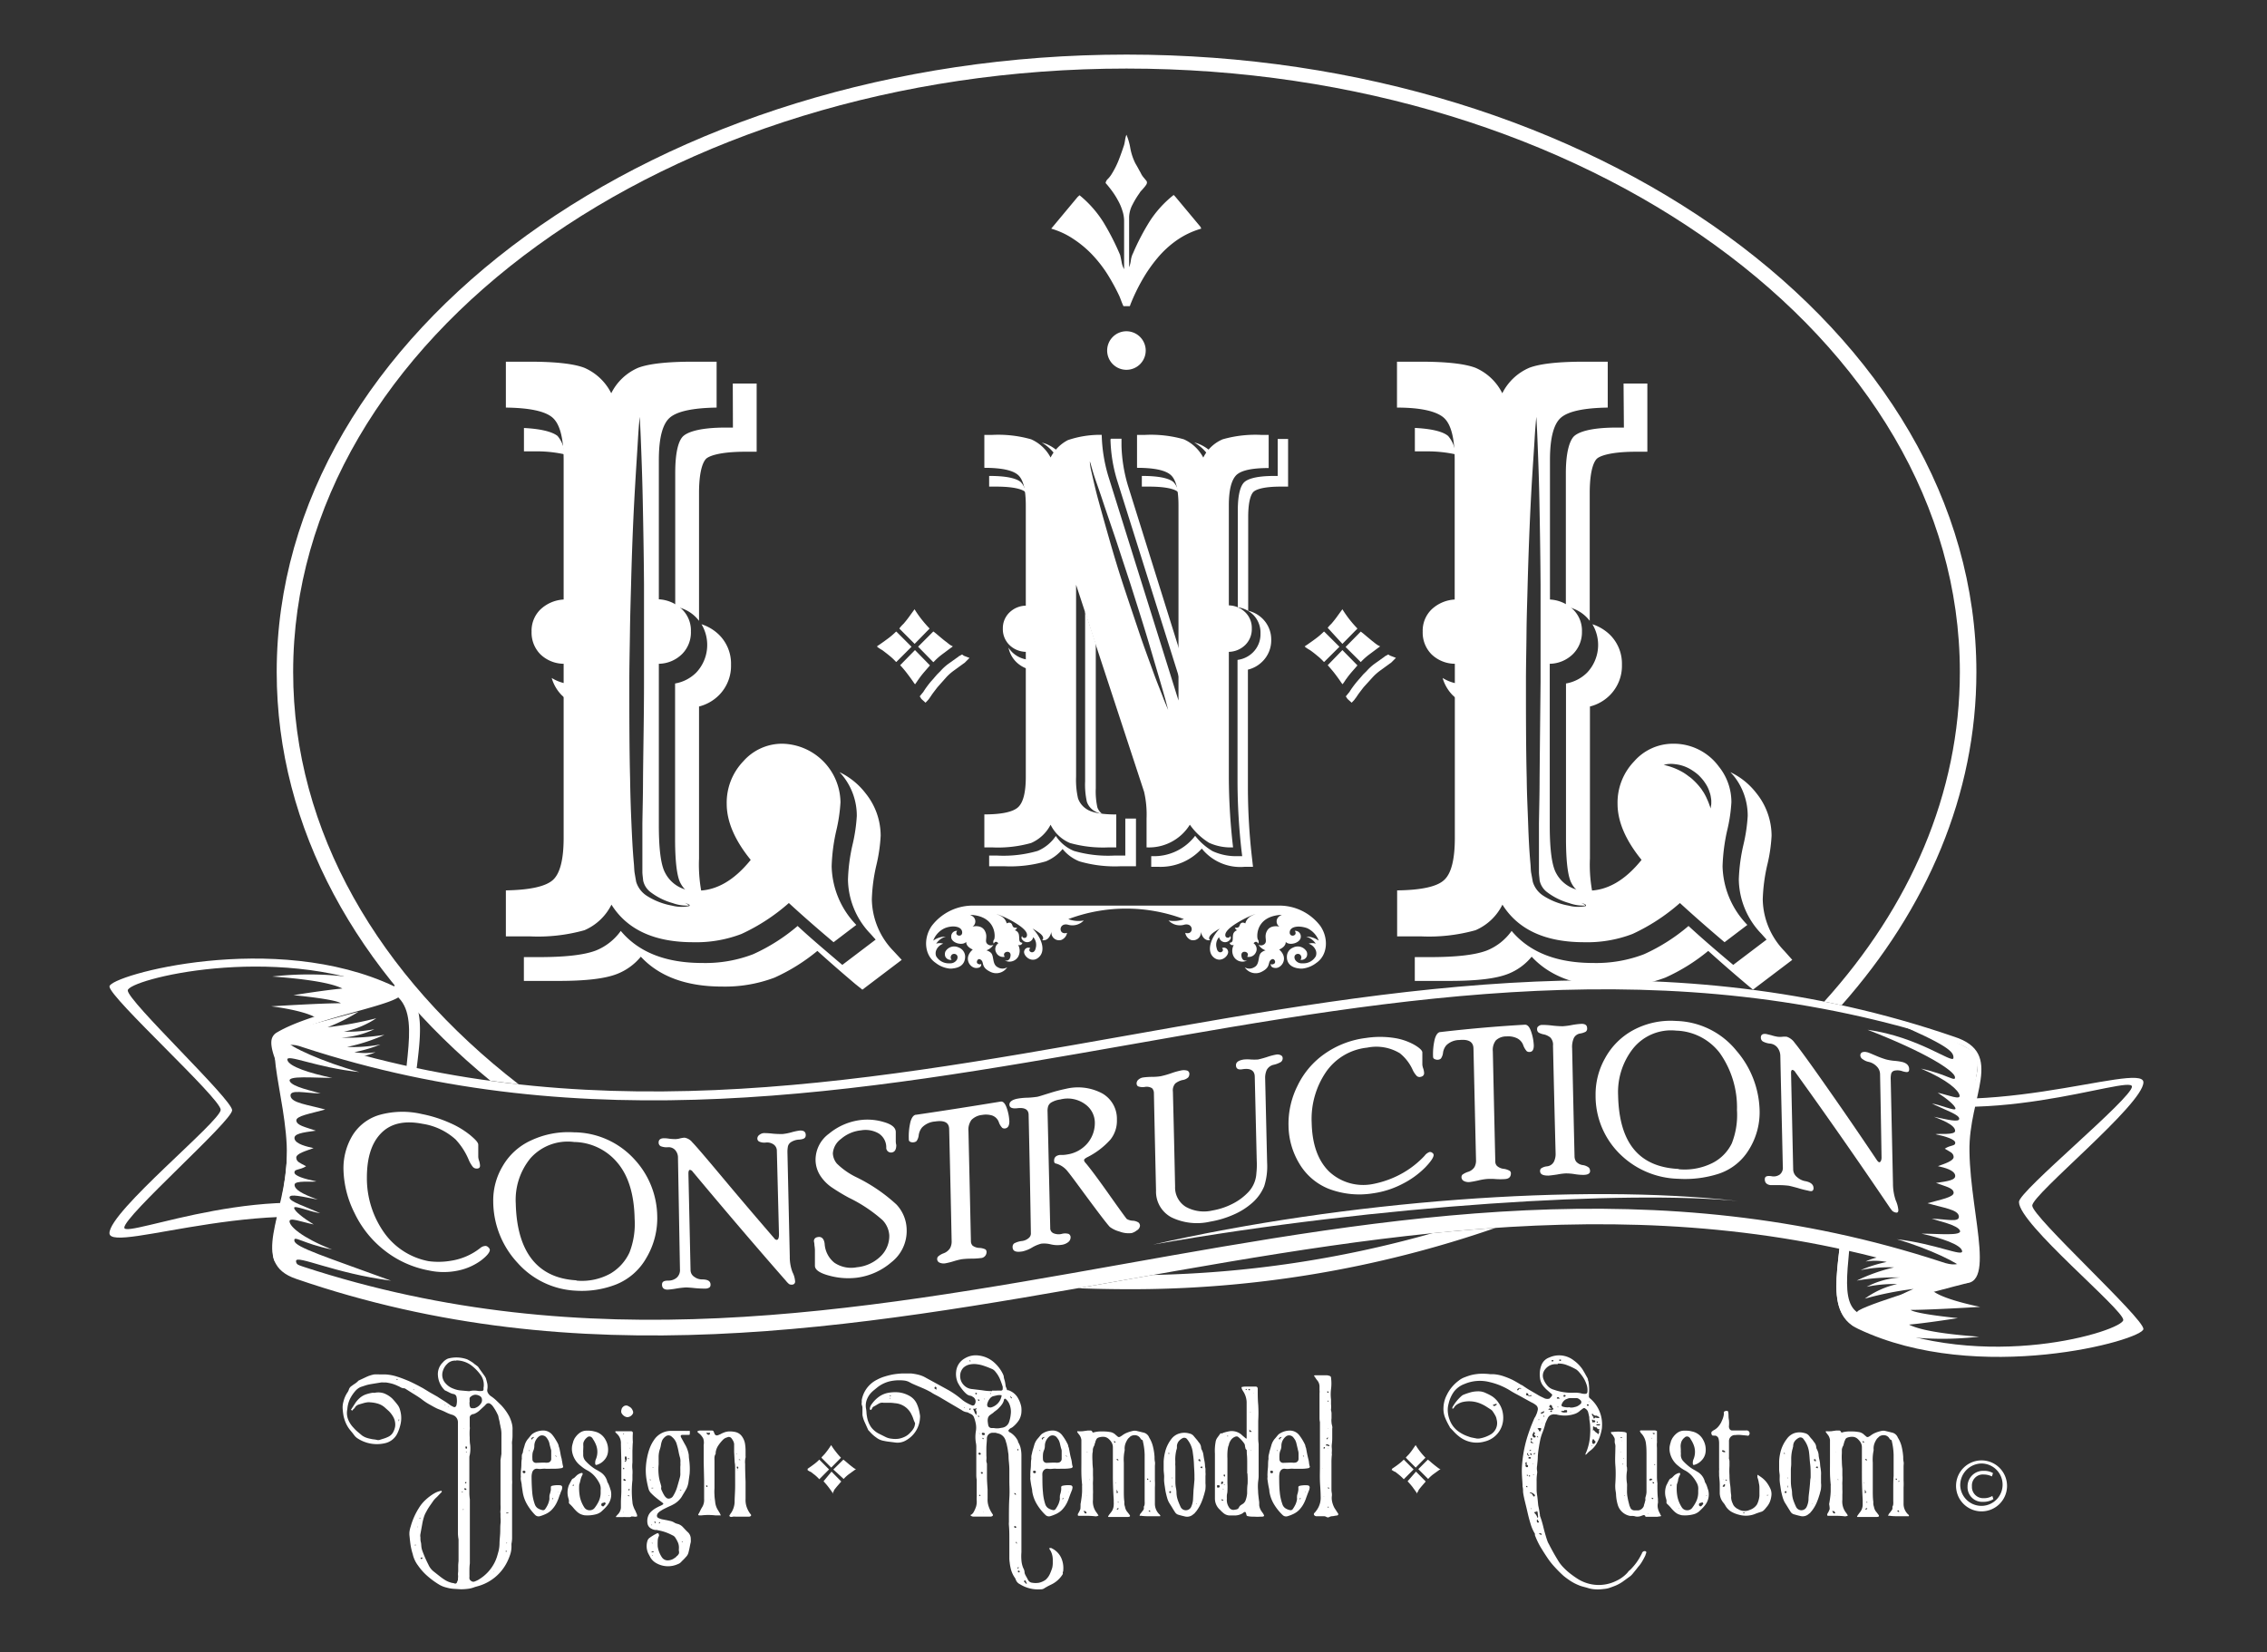 <svg id="Layer_1" data-name="Layer 1" xmlns="http://www.w3.org/2000/svg" xmlns:xlink="http://www.w3.org/1999/xlink" viewBox="0 0 321 234"><rect x="0" y="0" width="321" height="234" fill="#333333" stroke="none"/><defs><style>.cls-1{fill:none;}.cls-2{fill:#fff;}.cls-3{clip-path:url(#clip-path);}.cls-4{clip-path:url(#clip-path-2);}</style><clipPath id="clip-path"><path class="cls-1" d="M279,154.38l-.93,6.56-.19,6.56,1.31,10.88-.75,2.25-6.75-1.5-12.75-3.75-1.31,6L255,193.76l48.19,1.31L314,184.57s-4.31-33.75-4.5-34.32-11.81-1.31-11.81-1.31Z"/></clipPath><clipPath id="clip-path-2"><polygon class="cls-1" points="60.33 152.5 52.08 150.44 40.67 147.49 39.9 152.13 41.02 160.57 41.02 168.82 40.08 173.88 28.83 177.82 11.21 178.75 9.52 164.5 11.02 135.07 38.96 134.13 50.58 136.57 60.9 139 60.33 152.5"/></clipPath></defs><title>logo-hero</title><path class="cls-2" d="M157.24,62.22a21.59,21.59,0,0,0,.92,5.74l9,28.62v-4l-7.46-23.86a21.7,21.7,0,0,1-.9-5.59l0-1-1.05,0-.43,0Z"/><path class="cls-2" d="M153.65,86.57v24.07a11.15,11.15,0,0,0,.25,2.91,2.45,2.45,0,0,0,1,1.26,3.33,3.33,0,0,0,1.18.45,2,2,0,0,1-.69-.9,10.5,10.5,0,0,1-.23-2.75V91.14Z"/><path class="cls-2" d="M166.77,69.65a1.13,1.13,0,0,1,.11.11,2.86,2.86,0,0,0-.71-1.48c-.45-.4-1.57-.88-4.42-.88h-.07v1.51h1C165.65,68.91,166.53,69.43,166.77,69.65Z"/><path class="cls-2" d="M171.12,64.52c.13-.19.27-.35.4-.51a5.7,5.7,0,0,0-1.81-1.16,6.34,6.34,0,0,0-.61-.19A6.08,6.08,0,0,1,171.12,64.52Z"/><path class="cls-2" d="M180.92,62.16V67.4h-.5c-2.74,0-3.82.49-4.24.89s-.91,1.41-.91,4V86a3.9,3.9,0,0,1,2.21,1.09,3.57,3.57,0,0,1,1,2.62,3.61,3.61,0,0,1-1.05,2.66,3.77,3.77,0,0,1-2.2,1.08v17.23a88.09,88.09,0,0,0,.59,10l.07.56h-.56a8,8,0,0,1-3.62-.7,8.71,8.71,0,0,1-2.48-2.18,7.31,7.31,0,0,1-6.15,2.88h-.07v1.51h1a7.86,7.86,0,0,0,6.16-2.58,7,7,0,0,0,6.09,2.58h1.16l-.13-1.16a87.87,87.87,0,0,1-.59-9.9V94.83a4.31,4.31,0,0,0,2.05-1.15A4.18,4.18,0,0,0,180,90.63a4.13,4.13,0,0,0-1.21-3,4.3,4.3,0,0,0-2.05-1.14V73.22c0-2.58.52-3.35.75-3.57s1.07-.74,3.85-.74h1.05V62.16Z"/><path class="cls-2" d="M142.8,91.72a4,4,0,0,0,1.07,2,4.22,4.22,0,0,0,1.62,1V93.41a3.83,3.83,0,0,1-2.2-1.08A4,4,0,0,1,142.8,91.72Z"/><path class="cls-2" d="M149.5,64.52c.13-.18.27-.35.4-.51a5.7,5.7,0,0,0-1.81-1.16l-.6-.19A6.16,6.16,0,0,1,149.5,64.52Z"/><path class="cls-2" d="M159.34,115.91v5.25h-1.57a17.44,17.44,0,0,1-5.71-.66,5.64,5.64,0,0,1-2.56-2.12,5.82,5.82,0,0,1-2.57,2.12,17.37,17.37,0,0,1-5.73.66h-1.14v1.51h2.11a18,18,0,0,0,5.92-.69,6,6,0,0,0,2.37-1.75,5.85,5.85,0,0,0,2.38,1.75,18,18,0,0,0,5.9.69h2.11v-6.75h-1.51Z"/><path class="cls-2" d="M145.15,69.65l.11.12a2.86,2.86,0,0,0-.71-1.49c-.45-.4-1.57-.88-4.42-.88h-.07v1.51h1C144,68.91,144.91,69.43,145.15,69.65Z"/><path class="cls-2" d="M99.46,127a21,21,0,0,1-.48-5.42V100.05a6.11,6.11,0,0,0,2.82-1.6,5.88,5.88,0,0,0,1.71-4.33,5.74,5.74,0,0,0-1.72-4.25,6.34,6.34,0,0,0-2.46-1.47,5.71,5.71,0,0,1-.74,6.84,5.58,5.58,0,0,1-3,1.55v22c0,4,.41,5.63.76,6.26A3.55,3.55,0,0,0,99.46,127Z"/><path class="cls-2" d="M79.54,98.45c.19.18.38.34.58.5V96.79a5.84,5.84,0,0,1-2-.78A5.7,5.7,0,0,0,79.54,98.45Z"/><path class="cls-2" d="M74.19,60.61v3.31l1.55,0a18,18,0,0,1,4.2.42,4.25,4.25,0,0,0-1-2.61C78.48,61.37,77.32,60.77,74.19,60.61Z"/><path class="cls-2" d="M103.78,60.55l-1,0c-4.09,0-5.51.76-6,1.18S95.61,63.37,95.61,67V85.92a5.19,5.19,0,0,1,3.37,2V69.83c0-3.56.72-4.58,1-4.86s1.56-1,5.61-1l1.55,0V54.31h-3.38Z"/><path class="cls-2" d="M126.51,134.67a10.72,10.72,0,0,1-3.06-7.31,24.34,24.34,0,0,1,.62-4.75,23,23,0,0,0,.63-4.26,9.57,9.57,0,0,0-2.13-6,10.21,10.21,0,0,0-3.69-3c.15.17.3.32.44.5a9,9,0,0,1,2,5.7,23.53,23.53,0,0,1-.62,4.14,25.52,25.52,0,0,0-.63,4.87,11.28,11.28,0,0,0,3.2,7.69l.72.81-4.72,3.58-.61-.51c-2-1.71-4-3.39-5.72-5a26.34,26.34,0,0,1-6.3,4,18.84,18.84,0,0,1-7.21,1.24c-5.17,0-9-1.52-11.53-4.54a8,8,0,0,1-3.51,2.77c-1.64.63-4.3.94-8.11.94h-2.1v3.37H79.1c3.88,0,6.6-.32,8.31-1a8.24,8.24,0,0,0,3.33-2.43c2.6,2.81,6.46,4.23,11.51,4.23a19.81,19.81,0,0,0,7.43-1.27,26.84,26.84,0,0,0,6.06-3.78c1.65,1.5,3.46,3.07,5.37,4.69l1,.8,5.57-4.22Z"/><path class="cls-2" d="M88,55.55a4.54,4.54,0,0,0-.45-.21c.1.12.21.23.31.37Z"/><path class="cls-2" d="M225.61,127a20.52,20.52,0,0,1-.48-5.42V100.05a6.07,6.07,0,0,0,2.82-1.6,5.88,5.88,0,0,0,1.71-4.33,5.74,5.74,0,0,0-1.72-4.25,6.42,6.42,0,0,0-2.46-1.47,5.71,5.71,0,0,1-.74,6.84,5.57,5.57,0,0,1-3,1.55v22c0,4,.42,5.63.77,6.26A3.55,3.55,0,0,0,225.61,127Z"/><path class="cls-2" d="M205.69,98.45c.19.18.38.34.58.5V96.79a5.84,5.84,0,0,1-2-.78A5.8,5.8,0,0,0,205.69,98.45Z"/><path class="cls-2" d="M205.06,61.75c-.52-.46-1.76-1-4.72-1.15v3.32l1.55,0a18.62,18.62,0,0,1,4.2.42A4.34,4.34,0,0,0,205.06,61.75Z"/><path class="cls-2" d="M252.66,134.67a10.72,10.72,0,0,1-3.06-7.31,25,25,0,0,1,.61-4.75,22.33,22.33,0,0,0,.64-4.26,9.63,9.63,0,0,0-2.13-6,10.13,10.13,0,0,0-3.7-3c.15.17.3.32.45.5a9,9,0,0,1,2,5.7,23.61,23.61,0,0,1-.62,4.14,25.29,25.29,0,0,0-.64,4.87,11.29,11.29,0,0,0,3.21,7.69l.72.81-4.72,3.58-.61-.51c-2.06-1.74-4-3.41-5.72-5a26.34,26.34,0,0,1-6.3,4,18.91,18.91,0,0,1-7.21,1.24c-5.17,0-9-1.52-11.54-4.54a7.92,7.92,0,0,1-3.5,2.77c-1.64.63-4.3.94-8.11.94h-2.1v3.37h4.91c3.88,0,6.6-.32,8.31-1a8.15,8.15,0,0,0,3.33-2.43c2.6,2.81,6.46,4.23,11.51,4.23a19.79,19.79,0,0,0,7.42-1.27,26.66,26.66,0,0,0,6.07-3.78c1.66,1.5,3.46,3.07,5.38,4.69l.95.8,5.57-4.22Z"/><path class="cls-2" d="M214.15,55.54l-.46-.21c.1.13.22.24.32.38A2.09,2.09,0,0,1,214.15,55.54Z"/><path class="cls-2" d="M229.94,60.55l-1,0c-4.1,0-5.5.75-6,1.17s-1.22,1.81-1.22,5.29V85.92a5.19,5.19,0,0,1,3.38,2V69.83c0-3.56.72-4.58,1-4.86s1.56-1,5.61-1l1.55,0V54.31h-3.37Z"/><path class="cls-2" d="M196.58,92.68l-.48.26a1.4,1.4,0,0,1-.26.2l-1.26.9a7.12,7.12,0,0,0-1.08,1l-.48.47c-.2.24-.41.49-.64.74l-.17.2c-.25.29-.49.6-.72.92l-.13.18a3.16,3.16,0,0,1-.18.27h0a1.26,1.26,0,0,1-.22.31l-.39.48c0,.06.08.12.11.17a.82.82,0,0,0,.19.26l.52.47.38-.4.08-.12.12-.15.07-.1.29-.43c.24-.33.49-.65.76-1l1.29-1.42a7.37,7.37,0,0,1,1.15-1l1.29-.94a1,1,0,0,0,.27-.22l.57-.57-.76-.29A1.29,1.29,0,0,1,196.58,92.68Z"/><path class="cls-2" d="M136.24,92.68l-.48.26a1.4,1.4,0,0,1-.26.2l-1.26.9a7.12,7.12,0,0,0-1.08,1l-.47.47-.64.74-.18.2c-.25.29-.49.6-.72.92l-.13.18a3.16,3.16,0,0,1-.18.27h0a1.26,1.26,0,0,1-.22.31l-.39.48a1,1,0,0,0,.12.17.76.76,0,0,0,.18.26l.52.47.38-.4.09-.12a1,1,0,0,0,.11-.15l.07-.1.29-.43c.24-.33.49-.65.76-1L134,95.9a7.37,7.37,0,0,1,1.15-1l1.29-.94a1,1,0,0,0,.27-.22l.57-.57-.76-.29A1.29,1.29,0,0,1,136.24,92.68Z"/><path class="cls-2" d="M184.89,91.43a.74.74,0,0,1,.13-.08c.43-.3.86-.6,1.26-.9a10.08,10.08,0,0,0,1.17-1h.06l2.15,2.14-2.15,2.14h-.06a7.49,7.49,0,0,0-.92-.86c-.33-.28-.65-.53-1-.78a.75.75,0,0,0-.12-.07l-.21-.13a1.91,1.91,0,0,1-.21-.14l-.12-.08a.11.11,0,0,1-.06-.06l-.08-.08A.35.35,0,0,0,184.89,91.43Zm3.19-2.64a1.54,1.54,0,0,0,.17-.19c.07-.06.11-.12.17-.17l.12-.12c.29-.34.56-.68.79-1s.49-.68.73-1l0,0a.18.18,0,0,0,0-.06,16.89,16.89,0,0,0,1,1.44,16.48,16.48,0,0,0,1.15,1.32l-2.13,2.17L188,88.91Zm2,3.27,2.13,2.17-.8.92a12.1,12.1,0,0,0-.78,1,.27.27,0,0,0-.08.11l-.12.17a1.63,1.63,0,0,1-.11.17l-.08.11a.21.21,0,0,1-.06.08.58.58,0,0,0-.07.11l0,0-.1-.11-.09-.12c-.29-.44-.6-.86-.92-1.28s-.67-.81-1-1.19Zm2.6-2.62h0l.35.27.52.44.53.44a4.13,4.13,0,0,0,.34.27c.13.11.28.23.46.36a2.07,2.07,0,0,0,.53.3l-.07.08a.12.12,0,0,1-.09.06l-1.34,1a9.13,9.13,0,0,0-1.23,1.1h0l-2.15-2.14Z"/><path class="cls-2" d="M124.32,91.43a.41.41,0,0,1,.12-.08q.66-.45,1.26-.9a10.08,10.08,0,0,0,1.17-1h.06l2.14,2.14-2.14,2.14h-.06a8.2,8.2,0,0,0-.91-.86c-.34-.28-.67-.53-1-.78a.44.44,0,0,0-.12-.07l-.21-.13a1.91,1.91,0,0,1-.21-.14l-.12-.08a.11.11,0,0,1-.06-.06l-.07-.08A.54.54,0,0,0,124.32,91.43Zm3.18-2.64a1.54,1.54,0,0,0,.17-.19c.06-.06.11-.12.17-.17l.12-.12c.29-.34.56-.68.79-1s.49-.68.73-1c0,0,0,0,0,0l0-.06a14.76,14.76,0,0,0,1,1.44,16.48,16.48,0,0,0,1.15,1.32l-2.12,2.17-2.17-2.17Zm2.06,3.27,2.12,2.17-.8.92a12.1,12.1,0,0,0-.78,1l-.08.11s-.07.11-.12.17a1.63,1.63,0,0,1-.11.17l-.08.11a.21.21,0,0,1-.06.08l-.07.11,0,0a1.11,1.11,0,0,1-.11-.11.8.8,0,0,1-.08-.12c-.3-.44-.61-.86-.93-1.28a14.39,14.39,0,0,0-1-1.19Zm2.58-2.62h.05l.34.27.52.44.53.44c.17.13.28.23.35.27s.28.23.46.36a1.87,1.87,0,0,0,.52.3l-.07.08a.12.12,0,0,1-.09.06l-1.34,1a8.48,8.48,0,0,0-1.22,1.1h-.05L130,91.58Z"/><path class="cls-2" d="M152.86,27.65a15.64,15.64,0,0,1,3.39,3.84,35.76,35.76,0,0,1,2.36,4.63q.09.38.21,1a3.06,3.06,0,0,0,.35,1V31.25a4.63,4.63,0,0,0-.24-1.4,7.24,7.24,0,0,0-.63-1.47,10.85,10.85,0,0,0-.86-1.36c-.31-.42-.61-.79-.89-1.1v0a1,1,0,0,1,.33-.59,3.72,3.72,0,0,0,.47-.59,12.14,12.14,0,0,0,1.05-2.06c.27-.68.52-1.4.77-2.15a7,7,0,0,0,.14-.72,3.42,3.42,0,0,1,.19-.73,8.37,8.37,0,0,1,.54,1.85,8,8,0,0,0,.58,1.9,4,4,0,0,0,.21.42c.11.18.22.38.33.58s.21.39.31.56l.18.35a3.3,3.3,0,0,0,.33.45c.19.23.31.38.37.44a.28.28,0,0,0,.05.12.25.25,0,0,1,0,.11v.06a.73.73,0,0,1-.14.3,4,4,0,0,1-.33.42c-.12.14-.24.28-.35.39a1.28,1.28,0,0,0-.21.29,12.1,12.1,0,0,0-1,1.64,4,4,0,0,0-.49,1.77v7.12a4.07,4.07,0,0,0,.25-1,3.11,3.11,0,0,1,.31-1,33,33,0,0,1,2.36-4.52,15.33,15.33,0,0,1,3.39-3.72l.23.24L170,32.14l.09.24A11.73,11.73,0,0,0,166.66,34a14.1,14.1,0,0,0-2.76,2.53,21.14,21.14,0,0,0-2.18,3.14,26.78,26.78,0,0,0-1.66,3.46.8.8,0,0,1-.09.23h-.89c-.06-.12-.17-.37-.31-.74s-.24-.63-.3-.75a29.42,29.42,0,0,0-1.68-3.07,18.34,18.34,0,0,0-2.13-2.73A15.08,15.08,0,0,0,152,33.85a11.23,11.23,0,0,0-3.15-1.47l3.74-4.49Z"/><path class="cls-2" d="M162.23,49.65a2.73,2.73,0,1,1-2.73-2.74A2.74,2.74,0,0,1,162.23,49.65Z"/><path class="cls-2" d="M69.44,153.05c1.34.18,2.67.35,4,.5-19.79-15.29-31.93-35.83-31.93-58.39,0-47.12,52.92-85.45,118-85.45s118,38.33,118,85.45c0,17.21-7.07,33.25-19.21,46.68.82.16,1.64.34,2.46.52,12.07-13.63,19.09-29.83,19.09-47.2,0-48.21-54-87.43-120.32-87.43S39.18,47,39.18,95.16C39.18,117.34,50.62,137.62,69.44,153.05Z"/><path class="cls-2" d="M202.79,174.64a156.31,156.31,0,0,1-39.54,5.91l-10.61,1.88q3.41.13,6.86.14a157.76,157.76,0,0,0,52.27-8.69Q207.27,174.2,202.79,174.64Z"/><path class="cls-2" d="M277.62,180.76c.69-.82,3.71-.9.88-11.46-.84-3.13-.39-9.68.15-11.8s1.93-6.9,1.17-8-2.52-2.17-12.22-5c8.29,3.55,9.07,4.44,9,5.33s-4.91-3-12.16-4c8.39,3.25,12.22,5.81,12.37,6.66s-1-.33-4.8-1.16c3.88,1.65,5.32,3.1,5.46,3.79s-1.45,0-3.1-.38c1.33.86,2.51,1.84,2.52,2.26s-2.18-.58-3.34-.72c2.12,1,3.89,1.59,3.87,2.15s-1.69.11-3.58-.28c2.06.79,3,1.37,3,2s-2.33.34-2.79.47c1.56.33,2.83.75,2.81,1.23s-.64.26-1.49.82c.74.45,1.22.58,1.26,1.15s-1.32,1-2.23,1.32c.95.21,2.29.56,2.44,1.27s-1,.86-2.71,1.11c1.41.52,2.43.7,2.5,1.36s-1.87,1-3.7,1.51c2.27.67,4.32.89,4.44,1.84s-1.77.4-3.85.35c1,.35,3.64.88,4,1.68s-3.07.44-5.43.44c2.83.63,5.56,1.55,5.74,2.45s-3.65-1-9.23-1.66c4.52,1.31,9.22,3.58,9.21,4.17s-8.09-2.4-9.51-2.17C270,178.13,277.62,180.76,277.62,180.76Z"/><path class="cls-2" d="M39.7,146c-.76.86-.75,5.8.71,12.12.76,3.31-.1,10.23-.71,12.44s-1.59,7-.75,8.16,2.88,1.7,13.6,4.65c-9.16-3.68-10.66-3.88-10.63-4.8s5.43,1.75,13.45,2.79c-9.28-3.39-13.51-4.72-13.68-5.62s1.11.35,5.31,1.21c-4.29-1.71-5.89-3.22-6-3.93s1.6,0,3.42.38c-1.46-.89-2.76-1.91-2.77-2.35s2.4.61,3.69.75C43,170.76,41,170.17,41,169.58s1.86-.1,4,.3c-2.28-.82-3.29-1.43-3.29-2.1s2.57-.34,3.09-.48c-1.72-.35-3.13-.78-3.11-1.28s.71-.28,1.65-.86c-.83-.47-1.35-.59-1.39-1.2s1.46-1,2.45-1.37c-1-.22-2.52-.58-2.69-1.31s1.11-.9,3-1.16c-1.55-.54-2.67-.74-2.75-1.42s2.06-1,4.09-1.58c-2.51-.69-4.78-.92-4.91-1.91s2-.41,4.26-.36c-1.1-.36-4-.91-4.37-1.74s3.38-.46,6-.47c-3.13-.65-6.15-1.6-6.34-2.54s4,1.07,10.2,1.72c-5-1.36-10.2-3.72-10.19-4.33s9,2.49,10.52,2.25C49.3,149.11,39.7,146,39.7,146Z"/><path class="cls-2" d="M276.72,181.38c-80.34-27.64-154.43,27.37-234.77-.27-6.71-2.26-1.48-9-1.33-17.36.16-8.61-4.8-19.6,1.33-17.2,80.34,27.65,154.43-27.37,234.77.27,7.23,2.33,2,8.42,2.15,16.24C279,172.45,283.22,183.85,276.72,181.38ZM277,163.1c-.13-7.45,7-13.25-.27-15.47-80.34-26.35-153.49,27-233.83.68-6.13-2.29-1.17,7.25-1.33,15.45-.16,8-5.38,13.45,1.33,15.61,80.34,26.34,151.62-27,232-.68C281.35,181,277.16,172.05,277,163.1Z"/><path class="cls-2" d="M68.77,176.44a.63.63,0,0,1,.41.23.53.53,0,0,1,.18.32c0,.35-.39.84-1.21,1.48a8.39,8.39,0,0,1-3.2,1.44,9.91,9.91,0,0,1-4.24,0,14.37,14.37,0,0,1-6.32-2.88,14.74,14.74,0,0,1-4.19-5.25,14.42,14.42,0,0,1-1.56-6,9,9,0,0,1,1.28-5,6.69,6.69,0,0,1,3.87-2.91,12.09,12.09,0,0,1,5.93-.11,18.26,18.26,0,0,1,4,1.27,12.27,12.27,0,0,1,2.92,1.77c.71.61,1.08,1,1.08,1.31,0,.42,0,.79,0,1.13s0,.52,0,.59a2,2,0,0,0,.12.55,2.76,2.76,0,0,1,.13.69c0,.32-.21.46-.63.4a.72.72,0,0,1-.4-.24,4.41,4.41,0,0,1-.61-1.08,9.75,9.75,0,0,0-1.82-2.79,9,9,0,0,0-4.66-2.21c-2.55-.5-4.52-.08-5.9,1.34s-2,3.52-2,6.31a13.34,13.34,0,0,0,2.47,7.8,10,10,0,0,0,6.28,4,10.53,10.53,0,0,0,3.15-.06,8.86,8.86,0,0,0,4.2-1.84A1.19,1.19,0,0,1,68.77,176.44Z"/><path class="cls-2" d="M81.25,160.35a11.68,11.68,0,0,1,8.55,3.79,12.09,12.09,0,0,1,3.26,8,11,11,0,0,1-1.54,6,8.59,8.59,0,0,1-4.27,3.75,13.36,13.36,0,0,1-5.69.89,11.78,11.78,0,0,1-8.26-3.93,12.85,12.85,0,0,1-3.46-8.7,9.46,9.46,0,0,1,1.33-5,8.87,8.87,0,0,1,4-3.64A12.43,12.43,0,0,1,81.25,160.35Zm.37,21a8.34,8.34,0,0,0,4.82-1,6.72,6.72,0,0,0,2.7-3,11.19,11.19,0,0,0,.72-4.77q-.1-5.16-2.43-7.92a8.15,8.15,0,0,0-6.15-2.94A7.06,7.06,0,0,0,75.13,164a9.29,9.29,0,0,0-2.1,6.42C73.19,177.22,76.05,181,81.62,181.31Z"/><path class="cls-2" d="M110,163a1.09,1.09,0,0,0-.46-.93,1.62,1.62,0,0,0-1.12-.27,1.69,1.69,0,0,1-.85-.11.47.47,0,0,1-.33-.43.63.63,0,0,1,.29-.55,1.11,1.11,0,0,1,.64-.25,11.08,11.08,0,0,1,1.26.08,11.87,11.87,0,0,0,1.42.05,7.52,7.52,0,0,0,1.22-.24,8.45,8.45,0,0,1,1.09-.24c.61-.06.92.14.93.61s-.29.6-.9.66a2.35,2.35,0,0,0-1.17.35,1,1,0,0,0-.45.61,4.14,4.14,0,0,0-.07.86l.33,14.72a6,6,0,0,0,.39,2.25,3.31,3.31,0,0,1,.36,1.25.42.42,0,0,1-.4.5.73.73,0,0,1-.45-.08,3.23,3.23,0,0,1-.47-.49c-4.39-5-8.79-10.17-13.19-15.44a.53.53,0,0,0-.37-.24c-.15,0-.23.2-.22.57l.3,13.61a1.15,1.15,0,0,0,.58,1,1.77,1.77,0,0,0,1,.33c.82,0,1.24.21,1.25.73a.52.52,0,0,1-.13.39,1,1,0,0,1-.64.18,13.1,13.1,0,0,1-1.48-.07c-.66-.07-1.08-.09-1.27-.09a12.57,12.57,0,0,0-1.35.16,10.87,10.87,0,0,1-1.2.15c-.52,0-.79-.23-.8-.69s.3-.59.92-.59a1.77,1.77,0,0,0,1.19-.44,1.44,1.44,0,0,0,.43-1.16L96,164a1.61,1.61,0,0,0-.4-1.14,1.25,1.25,0,0,0-1-.4,2.21,2.21,0,0,1-1.06-.15.58.58,0,0,1-.28-.51c0-.4.25-.61.77-.61a4.08,4.08,0,0,1,.69.06,6.77,6.77,0,0,0,.92.06,2.4,2.4,0,0,0,.65-.1,3.6,3.6,0,0,1,.64-.1,1.78,1.78,0,0,1,1.11.67c.45.44,2,2.26,4.61,5.38,2.32,2.77,4.66,5.51,7,8.22a.42.42,0,0,0,.33.2c.22,0,.33-.3.32-.83Z"/><path class="cls-2" d="M117.93,163.33a2.42,2.42,0,0,0,.56,1.44,10.36,10.36,0,0,0,2.75,1.93,23.67,23.67,0,0,1,5.68,3.86,5.31,5.31,0,0,1,1.46,3.53,5.61,5.61,0,0,1-2.16,4.66,9.31,9.31,0,0,1-4.9,2.19,10.18,10.18,0,0,1-3.93-.3c-1.35-.36-2-.83-2-1.39,0-.14,0-.4,0-.78s0-.86,0-1.43a5.43,5.43,0,0,0-.07-.71c0-.28-.06-.46-.07-.55,0-.36.21-.57.66-.61s.79.28.86,1a3.72,3.72,0,0,0,1.38,2.65,4.23,4.23,0,0,0,3.18.64,5.55,5.55,0,0,0,3.33-1.52,4,4,0,0,0,1.26-3,3.42,3.42,0,0,0-.94-2.14,20.84,20.84,0,0,0-4.79-3.19,28.05,28.05,0,0,1-2.5-1.52,6,6,0,0,1-1.54-1.6,4.2,4.2,0,0,1-.67-2.25,4.59,4.59,0,0,1,1.92-3.71,8.66,8.66,0,0,1,4.55-1.93,8,8,0,0,1,3.17.29c1.13.32,1.71.78,1.72,1.42,0,.09,0,.23,0,.42s0,.48,0,.85c0,.1,0,.29.07.57,0,.65-.21,1-.67,1.06a.68.68,0,0,1-.75-.62,2.33,2.33,0,0,0-1.07-2.08,3.73,3.73,0,0,0-2.5-.44,5.13,5.13,0,0,0-2.84,1.22A2.79,2.79,0,0,0,117.93,163.33Z"/><path class="cls-2" d="M141.68,156q.52-.09.87.9a6.5,6.5,0,0,1,.37,1.9c0,.6-.19.93-.59,1a.6.6,0,0,1-.4-.07,2.12,2.12,0,0,1-.51-.85,1.54,1.54,0,0,0-1-.93,3.08,3.08,0,0,0-1.36-.06,2.46,2.46,0,0,0-1.5.7,2.34,2.34,0,0,0-.43,1.59q.18,7.82.35,15.63a.9.9,0,0,0,.24.59,1.71,1.71,0,0,0,.94.32,2.18,2.18,0,0,1,.87.21.43.43,0,0,1,.16.32.85.85,0,0,1-.83.91,10.29,10.29,0,0,1-1.35.08,11.62,11.62,0,0,0-1.32.08,10.06,10.06,0,0,0-1.16.29,10.06,10.06,0,0,1-1.16.29,1.45,1.45,0,0,1-.82-.09.55.55,0,0,1-.35-.53.52.52,0,0,1,.12-.33,2.41,2.41,0,0,1,.8-.47,1.8,1.8,0,0,0,.92-.75,2,2,0,0,0,.21-1q-.16-7.89-.35-15.79c0-1-.7-1.32-2-1.12a2.86,2.86,0,0,0-1.84.84,2.16,2.16,0,0,0-.47,1.08,1.78,1.78,0,0,1-.3.84.7.7,0,0,1-.39.18.86.86,0,0,1-.48-.05c-.15-.07-.23-.16-.23-.29a8.81,8.81,0,0,1,.23-2.56c.18-.63.46-1,.83-1C133.73,157.28,137.71,156.65,141.68,156Z"/><path class="cls-2" d="M145.65,157.88c0-.75-.55-1.07-1.61-.94-.74.08-1.1-.09-1.11-.5s.4-.73,1.23-.87a8.75,8.75,0,0,1,1.33-.12,11.45,11.45,0,0,0,1.22-.11c.23,0,.85-.22,1.87-.53a22.45,22.45,0,0,1,2.35-.62,7.29,7.29,0,0,1,5.16.66,4.13,4.13,0,0,1,2.06,3.71,4.26,4.26,0,0,1-.91,2.81,10.94,10.94,0,0,1-3.31,2.52c-.3.16-.44.3-.43.42a.67.67,0,0,0,.19.35c.58.67,1.68,2.13,3.29,4.41s2.47,3.46,2.58,3.56a1.88,1.88,0,0,0,.82.24,1.62,1.62,0,0,1,.85.27.66.66,0,0,1,.19.44.85.85,0,0,1-.45.66,2.12,2.12,0,0,1-.73.38,3.62,3.62,0,0,1-1.73-.22,4,4,0,0,1-1.36-.65q-.61-.63-4.05-5.31c-1.08-1.47-1.69-2.28-1.85-2.46a3.23,3.23,0,0,0-1.66-1.19.49.49,0,0,1-.26-.11.59.59,0,0,1-.07-.34q0-.65.78-.78a2.93,2.93,0,0,1,.43,0,5,5,0,0,0,.69-.08,4.66,4.66,0,0,0,2.79-1.54,4.44,4.44,0,0,0,1.07-3.13,3.23,3.23,0,0,0-1.34-2.42,4.19,4.19,0,0,0-3.55-.69,3.45,3.45,0,0,0-1.23.4,1.06,1.06,0,0,0-.48.55,2.13,2.13,0,0,0-.09.73q.19,8.28.38,16.54a.76.76,0,0,0,.45.72,1.87,1.87,0,0,0,1.16.1,1.8,1.8,0,0,1,1,0,.53.53,0,0,1,.27.51.85.85,0,0,1-.32.64,1.9,1.9,0,0,1-1,.4,4,4,0,0,1-1.47-.07,3.85,3.85,0,0,0-1.37-.1,5,5,0,0,0-1.28.54,4.69,4.69,0,0,1-1.34.55c-.94.16-1.42,0-1.43-.61a.63.63,0,0,1,.21-.51,3,3,0,0,1,1.15-.35,1.77,1.77,0,0,0,.89-.39.84.84,0,0,0,.34-.63Q145.84,166.3,145.65,157.88Z"/><path class="cls-2" d="M177.67,152.51c0-.92-.61-1.28-1.76-1.09-.59.1-.88-.08-.9-.54s.36-.72,1.11-.84a5.53,5.53,0,0,1,1,0,8.5,8.5,0,0,0,1,0,13.58,13.58,0,0,0,1.31-.36,9,9,0,0,1,1.29-.34,1,1,0,0,1,.6.08.44.44,0,0,1,.3.38.66.66,0,0,1-.25.59,3.43,3.43,0,0,1-1,.39,1.47,1.47,0,0,0-1,.73,2.7,2.7,0,0,0-.23,1.14q.14,6,.28,12A9.19,9.19,0,0,1,179,168a6.38,6.38,0,0,1-1.63,2.29,10,10,0,0,1-2.68,1.71,13.87,13.87,0,0,1-3.33,1,8.32,8.32,0,0,1-5.43-.58,4.11,4.11,0,0,1-2.24-3.82c-.1-4.6-.21-9.21-.3-13.82a1,1,0,0,0-.26-.67,1.43,1.43,0,0,0-1-.19,1.83,1.83,0,0,1-1-.09.49.49,0,0,1-.19-.41.69.69,0,0,1,.26-.53,1.28,1.28,0,0,1,.62-.3,9.37,9.37,0,0,1,1.28-.09,8.34,8.34,0,0,0,1.24-.09,12.64,12.64,0,0,0,1.43-.4,10.09,10.09,0,0,1,1.43-.41,1.85,1.85,0,0,1,.86,0,.47.47,0,0,1,.35.46.84.84,0,0,1-.15.5,1.47,1.47,0,0,1-.84.39,2.62,2.62,0,0,0-1,.48,1.48,1.48,0,0,0-.34,1.16q.17,6.7.31,13.43a3.22,3.22,0,0,0,1.53,2.89,5.29,5.29,0,0,0,3.76.51,9.87,9.87,0,0,0,2.81-.93,8.09,8.09,0,0,0,2.35-1.76,4.22,4.22,0,0,0,1.06-2.6,11.11,11.11,0,0,0,.05-1.78Z"/><path class="cls-2" d="M202.42,163.14a.52.52,0,0,1,.41.13.38.38,0,0,1,.17.28c0,.35-.39.94-1.2,1.78a12.39,12.39,0,0,1-3.19,2.31,12.84,12.84,0,0,1-4.2,1.35,12.13,12.13,0,0,1-6.27-.64,8.5,8.5,0,0,1-4.16-3.57,10.64,10.64,0,0,1-1.53-5.35,12,12,0,0,1,1.26-5.64,11.67,11.67,0,0,1,3.83-4.54,12.89,12.89,0,0,1,5.88-2.26,13.2,13.2,0,0,1,4,0,8.41,8.41,0,0,1,2.9,1c.72.43,1.08.79,1.08,1.05,0,.41,0,.79,0,1.13s0,.53,0,.6a2.18,2.18,0,0,0,.12.53,2.34,2.34,0,0,1,.13.66c0,.32-.2.51-.62.56a.6.6,0,0,1-.41-.14,3.19,3.19,0,0,1-.61-.92,6.37,6.37,0,0,0-1.8-2.31,6.45,6.45,0,0,0-4.63-.79,8.1,8.1,0,0,0-5.85,3.49,11.81,11.81,0,0,0-2,7.16c.07,3.05.89,5.33,2.45,6.88a7.07,7.07,0,0,0,6.23,1.78,13.92,13.92,0,0,0,3.13-1,13.19,13.19,0,0,0,4.18-3A1.47,1.47,0,0,1,202.42,163.14Z"/><path class="cls-2" d="M215.94,145.11c.35,0,.64.31.87,1a6.88,6.88,0,0,1,.37,1.94c0,.6-.19.91-.59.92a.62.62,0,0,1-.4-.1,2.57,2.57,0,0,1-.52-.9,1.75,1.75,0,0,0-1-1,2.91,2.91,0,0,0-1.36-.2,2.14,2.14,0,0,0-1.5.56,2.21,2.21,0,0,0-.43,1.55q.17,7.82.35,15.63a.87.87,0,0,0,.24.6,1.68,1.68,0,0,0,.94.41,2.3,2.3,0,0,1,.87.29.44.44,0,0,1,.16.33c0,.52-.27.79-.83.83a9.34,9.34,0,0,1-1.35,0,7.73,7.73,0,0,0-1.32,0,8.2,8.2,0,0,0-1.17.21c-.51.11-.89.18-1.16.21a1.46,1.46,0,0,1-.82-.14.62.62,0,0,1-.35-.55.56.56,0,0,1,.12-.34,2.73,2.73,0,0,1,.81-.41,1.67,1.67,0,0,0,.92-.69,1.9,1.9,0,0,0,.21-.95l-.36-15.78c0-1-.69-1.38-2-1.25a2.67,2.67,0,0,0-1.84.74,2.05,2.05,0,0,0-.47,1.05,1.79,1.79,0,0,1-.3.83.69.69,0,0,1-.39.17.87.87,0,0,1-.48-.08.35.35,0,0,1-.24-.29,9,9,0,0,1,.24-2.55c.18-.62.45-1,.82-1Q210,145.45,215.94,145.11Z"/><path class="cls-2" d="M219.9,148.08a1.47,1.47,0,0,0-.37-1.15,2.23,2.23,0,0,0-.9-.44,2.48,2.48,0,0,1-.76-.26.58.58,0,0,1-.22-.53.42.42,0,0,1,.2-.38.78.78,0,0,1,.48-.18,11.47,11.47,0,0,1,1.44.09,14.62,14.62,0,0,0,1.48.1,10,10,0,0,0,1.36-.18,10.85,10.85,0,0,1,1.33-.16c.52,0,.78.19.79.6a.55.55,0,0,1-.19.51,2.51,2.51,0,0,1-.81.26,1.21,1.21,0,0,0-.88.64,3.17,3.17,0,0,0-.24,1.48q.16,7.64.34,15.26a1.33,1.33,0,0,0,.22.75,1.51,1.51,0,0,0,.94.5,1.78,1.78,0,0,1,.88.37.78.78,0,0,1,.16.47c0,.36-.31.54-.94.55a7.77,7.77,0,0,1-1.26-.11,7.52,7.52,0,0,0-1.26-.1,9.06,9.06,0,0,0-1.22.16c-.54.08-1,.14-1.23.15-.77,0-1.16-.18-1.17-.64a.54.54,0,0,1,.11-.35,1.75,1.75,0,0,1,.86-.32,1.24,1.24,0,0,0,1-.68,2.5,2.5,0,0,0,.23-1.14Q220.07,155.71,219.9,148.08Z"/><path class="cls-2" d="M237.32,144.58a11.35,11.35,0,0,1,8.56,4.22,13.43,13.43,0,0,1,3.27,8.3,10,10,0,0,1-1.54,5.76,7.9,7.9,0,0,1-4.28,3.37,15.55,15.55,0,0,1-5.7.7,12.17,12.17,0,0,1-8.25-3.5,11.52,11.52,0,0,1-3.45-8.32,10.41,10.41,0,0,1,1.33-5.23,9.92,9.92,0,0,1,4-4A11.16,11.16,0,0,1,237.32,144.58Zm.38,21a8.82,8.82,0,0,0,4.81-.9,6.13,6.13,0,0,0,2.71-2.77,11,11,0,0,0,.73-4.7,13.34,13.34,0,0,0-2.44-8.1,8.07,8.07,0,0,0-6.17-3.16,6.9,6.9,0,0,0-6.14,2.58,10,10,0,0,0-2.08,6.61C229.27,161.91,232.12,165.27,237.7,165.54Z"/><path class="cls-2" d="M266.21,152.1a1.57,1.57,0,0,0-.47-1.08,2.27,2.27,0,0,0-1.13-.64,2.09,2.09,0,0,1-.85-.38.66.66,0,0,1-.34-.52.45.45,0,0,1,.29-.47,1.09,1.09,0,0,1,.65,0c.12,0,.55.19,1.26.49a12.32,12.32,0,0,0,1.44.53,7.18,7.18,0,0,0,1.22.2,7.78,7.78,0,0,1,1.11.17c.61.17.93.5.94,1s-.3.48-.92.31a2.08,2.08,0,0,0-1.17-.09.63.63,0,0,0-.46.45,3.18,3.18,0,0,0-.06.82q.16,7.38.32,14.73a7.34,7.34,0,0,0,.39,2.37,4.33,4.33,0,0,1,.37,1.37c0,.3-.13.42-.41.34a1,1,0,0,1-.45-.23,7.34,7.34,0,0,1-.48-.65q-6.63-9.8-13.26-19a.64.64,0,0,0-.38-.31c-.15,0-.23.15-.21.52l.3,13.61a1.42,1.42,0,0,0,.57,1.07,2.34,2.34,0,0,0,1.05.54q1.25.21,1.26,1a.45.45,0,0,1-.13.36c-.09.09-.31.1-.64,0a13.51,13.51,0,0,1-1.48-.38c-.67-.18-1.1-.29-1.29-.32a11.44,11.44,0,0,0-1.35-.08c-.64,0-1,0-1.2,0-.53-.07-.8-.34-.81-.8s.3-.54.92-.47a1.5,1.5,0,0,0,1.2-.23,1.22,1.22,0,0,0,.43-1.09c-.11-5.22-.24-10.45-.35-15.68a2,2,0,0,0-.41-1.21,1.52,1.52,0,0,0-1-.56,2.63,2.63,0,0,1-1.07-.31.65.65,0,0,1-.28-.54c0-.41.25-.58.77-.51l.7.17a5.92,5.92,0,0,0,.92.22,3.47,3.47,0,0,0,.66,0,2.58,2.58,0,0,1,.63,0,2.24,2.24,0,0,1,1.12.87c.45.53,2,2.62,4.63,6.39q3.51,5,7,10.21c.12.17.23.28.34.3s.33-.18.32-.71Q266.33,158,266.21,152.1Z"/><path class="cls-2" d="M108.62,108.26l.43.11a9.2,9.2,0,0,1,1.06.35,8.69,8.69,0,0,1,1.37.68c.23.15.47.31.7.49a8.1,8.1,0,0,1,.67.55,9.84,9.84,0,0,1,1.14,1.29c.13.23.31.44.42.67s.24.43.33.64a7.6,7.6,0,0,1,.39,1c.08.27.13.42.13.42s0-.15.08-.44a2.78,2.78,0,0,0,0-.52,2.65,2.65,0,0,0,0-.67,3.36,3.36,0,0,0-.19-.79,5.53,5.53,0,0,0-.35-.84,6.1,6.1,0,0,0-.54-.82,6.87,6.87,0,0,0-.68-.75,7.57,7.57,0,0,0-.79-.61,6.18,6.18,0,0,0-.86-.48,5.08,5.08,0,0,0-1.65-.44,3.76,3.76,0,0,0-1.19,0Z"/><path class="cls-2" d="M117.76,122.68a26,26,0,0,1,.66-5.07,22.89,22.89,0,0,0,.59-4,8.41,8.41,0,0,0-8.23-8.29,7.32,7.32,0,0,0-5.55,2.51,8.46,8.46,0,0,0-2.33,6q0,3.76,3.4,7.94c-2.35,2.91-4.87,4.36-7.58,4.36a4.68,4.68,0,0,1-4.53-2.51c-.6-1.08-.9-3.32-.9-6.74V94a4.79,4.79,0,0,0,3.28-1.37,4.34,4.34,0,0,0,1.26-3.22,4.17,4.17,0,0,0-1.26-3.13,5.16,5.16,0,0,0-3.28-1.41V65.15q0-4.65,1.55-6t6.63-1.43v-6.5H98.13c-3.67,0-6.25.29-7.76.86a7.63,7.63,0,0,0-3.82,3.61,7.67,7.67,0,0,0-3.82-3.61q-2.27-.86-7.76-.86H71.63v6.5q5.07.06,6.62,1.43t1.56,6V84.9a5.19,5.19,0,0,0-3.29,1.41,4.2,4.2,0,0,0-1.25,3.13,4.37,4.37,0,0,0,1.25,3.22A4.81,4.81,0,0,0,79.81,94v24.65q0,4.65-1.56,6t-6.62,1.44v6.51H75a24.38,24.38,0,0,0,7.76-.87,7.65,7.65,0,0,0,3.82-3.62q3.35,5.33,11.58,5.32a17.9,17.9,0,0,0,6.83-1.17,27.51,27.51,0,0,0,6.71-4.38q2.86,2.63,6.33,5.55l3.22-2.45A12.31,12.31,0,0,1,117.76,122.68ZM97.6,128.31a5.31,5.31,0,0,1-2.43-.06,9.85,9.85,0,0,1-3.55-1.37,3.61,3.61,0,0,1-1.54-2c-.07-.39-.14-.8-.21-1.21s-.07-.87-.11-1.32c-.17-1.84-.26-3.69-.35-5.73s-.16-4.14-.19-6.34c-.11-4.39-.11-9.08-.11-13.77,0-2.34.06-4.68.09-7s.1-4.58.16-6.77c.11-4.39.27-8.49.46-12s.39-6.43.51-8.48.25-3.22.25-3.22.08,1.17.16,3.23.2,5,.27,8.49.15,7.62.18,12c0,2.19,0,4.46,0,6.77s0,4.64,0,7c0,4.68-.1,9.36-.14,13.74,0,2.2-.06,4.32-.09,6.33,0,1,0,2,0,2.93s0,1.85,0,2.69c0,.43,0,.84,0,1.25s.08.83.11,1.23a2.79,2.79,0,0,0,1,1.6,9.28,9.28,0,0,0,3.18,1.59,5.87,5.87,0,0,0,2.27.35c.06,0-.08-.13-.15-.17l-.23-.13-.2-.09.21.07.25.09.15.09C97.62,128.09,97.71,128.23,97.6,128.31Z"/><path class="cls-2" d="M243.91,122.68a26.65,26.65,0,0,1,.65-5.07,22.21,22.21,0,0,0,.6-4,8,8,0,0,0-1.79-5.07,7.91,7.91,0,0,0-6.44-3.22,7.31,7.31,0,0,0-5.55,2.51,8.42,8.42,0,0,0-2.34,6c0,2.51,1.14,5.16,3.4,7.94q-3.51,4.36-7.57,4.36a4.7,4.7,0,0,1-4.54-2.51c-.59-1.08-.89-3.32-.89-6.74V94a4.79,4.79,0,0,0,3.28-1.37A4.37,4.37,0,0,0,224,89.44a4.2,4.2,0,0,0-1.25-3.13,5.16,5.16,0,0,0-3.28-1.41V65.15q0-4.65,1.55-6t6.63-1.43v-6.5h-3.34c-3.67,0-6.25.29-7.76.86a7.65,7.65,0,0,0-3.83,3.61,7.62,7.62,0,0,0-3.81-3.61c-1.52-.57-4.1-.86-7.76-.86h-3.34v6.5c3.38,0,5.58.52,6.62,1.43s1.55,2.93,1.55,6V84.9a5.18,5.18,0,0,0-3.28,1.41,4.2,4.2,0,0,0-1.25,3.13,4.37,4.37,0,0,0,1.25,3.22A4.81,4.81,0,0,0,206,94v24.65q0,4.65-1.55,6c-1,.92-3.24,1.4-6.62,1.44v6.51h3.34a24.42,24.42,0,0,0,7.76-.87,7.6,7.6,0,0,0,3.81-3.62q3.34,5.33,11.59,5.32a17.9,17.9,0,0,0,6.83-1.17,27.7,27.7,0,0,0,6.71-4.38q2.87,2.63,6.32,5.55l3.23-2.45A12.31,12.31,0,0,1,243.91,122.68Zm-19.36,5.63a5.26,5.26,0,0,1-2.42-.06,9.78,9.78,0,0,1-3.55-1.37,3.56,3.56,0,0,1-1.54-2c-.07-.39-.14-.8-.22-1.21s-.07-.87-.11-1.32c-.17-1.84-.26-3.69-.33-5.73s-.18-4.14-.2-6.34c-.11-4.39-.11-9.08-.11-13.77,0-2.34.06-4.68.08-7s.11-4.58.16-6.77c.12-4.39.28-8.49.46-12s.4-6.43.52-8.48.25-3.22.25-3.22.08,1.17.16,3.23.2,5,.27,8.49.14,7.62.17,12c0,2.19,0,4.46,0,6.77s0,4.64,0,7c-.05,4.68-.1,9.36-.14,13.74,0,2.2-.06,4.32-.09,6.33,0,1,0,2,0,2.93s0,1.85,0,2.69c0,.43,0,.84,0,1.25s.07.83.1,1.23a2.79,2.79,0,0,0,1,1.6,9.37,9.37,0,0,0,3.18,1.59,5.87,5.87,0,0,0,2.27.35c.06,0-.07-.13-.15-.17l-.23-.13-.19-.09.21.07.24.09.16.09A.15.15,0,0,1,224.55,128.31Zm17.73-14.24a4,4,0,0,1-.08.44s0-.15-.12-.42a7.85,7.85,0,0,0-.4-1,5.45,5.45,0,0,0-.32-.64c-.11-.23-.29-.44-.42-.67a9.24,9.24,0,0,0-1.15-1.29,4.46,4.46,0,0,0-.67-.55,7.9,7.9,0,0,0-.69-.49,9.14,9.14,0,0,0-1.37-.68,9.88,9.88,0,0,0-1.06-.35l-.43-.11.43-.09a4.11,4.11,0,0,1,1.2,0,5.39,5.39,0,0,1,1.65.45,5.57,5.57,0,0,1,.85.48,6.76,6.76,0,0,1,.8.61,8.07,8.07,0,0,1,.68.75,7.24,7.24,0,0,1,.54.82,4.67,4.67,0,0,1,.35.84,3.36,3.36,0,0,1,.19.79,2.65,2.65,0,0,1,.05.67A1.69,1.69,0,0,1,242.28,114.07Z"/><path class="cls-2" d="M175.06,67.28c.71-.68,2.24-1,4.58-1V61.59h-1a16.92,16.92,0,0,0-5.51.62,5.46,5.46,0,0,0-2.75,2.59,5.76,5.76,0,0,0-2.76-2.59,17,17,0,0,0-5.55-.62H161v4.66c2.43,0,4,.34,4.76,1s1.11,2.12,1.11,4.35v27.6l-9.93-31.75a22.09,22.09,0,0,1-.94-5.87,14.1,14.1,0,0,0-4.8.75,5.7,5.7,0,0,0-2.44,2.46A5.72,5.72,0,0,0,146,62.21a17,17,0,0,0-5.55-.62h-1.07v4.66c2.43,0,4,.34,4.76,1s1.11,2.12,1.11,4.35V85.77a3.42,3.42,0,0,0-2.35,1A3.08,3.08,0,0,0,142,89a3.13,3.13,0,0,0,.9,2.31,3.42,3.42,0,0,0,2.35,1V110c0,2.23-.37,3.67-1.11,4.33s-2.33,1-4.76,1V120h1.07a17.29,17.29,0,0,0,5.55-.62,5.63,5.63,0,0,0,2.76-2.59,5.4,5.4,0,0,0,2.74,2.59A17.31,17.31,0,0,0,157,120h1.06v-4.66q-3.12,0-4.23-.78a2.93,2.93,0,0,1-1.19-1.52,11.77,11.77,0,0,1-.27-3.06V82.81L162,112.13a14.22,14.22,0,0,1,.35,3.77c0,.43,0,1.64,0,3.64V120a6.82,6.82,0,0,0,6.13-3.21,9.25,9.25,0,0,0,2.74,2.57,7.4,7.4,0,0,0,3.38.64,87.82,87.82,0,0,1-.6-10V92.31a3.42,3.42,0,0,0,2.35-1,3.13,3.13,0,0,0,.9-2.31,3.08,3.08,0,0,0-.9-2.27,3.42,3.42,0,0,0-2.35-1V71.61C174,69.41,174.35,68,175.06,67.28ZM164.8,99.08c-.36-1-.92-2.3-1.51-3.94s-1.31-3.55-2-5.61-1.44-4.27-2.17-6.48-1.4-4.43-2-6.53-1.15-4.06-1.61-5.74-.76-3.11-1-4.12a7.23,7.23,0,0,1-.19-1.17c0-.27-.05-.41-.05-.41s0,.14.1.41.18.65.33,1.13c.28,1,.79,2.34,1.34,4s1.21,3.58,1.91,5.64l2.13,6.48c.7,2.22,1.41,4.43,2.05,6.52s1.19,4,1.7,5.71S164.71,98,165,99l.41,1.55Z"/><path class="cls-2" d="M163.25,176.25c27.06-6.16,60.34-8.72,82.82-6.17C230.45,168.56,195.64,170.55,163.25,176.25Z"/><path class="cls-2" d="M177.87,128.25h3a7.29,7.29,0,0,1,6.08,2.87h0c1.21,1.74,1.05,4.15-.56,5.24a3.88,3.88,0,0,1-1.8.78,1.9,1.9,0,0,1-.67,0c-1.11-.12-1.74-.74-1.7-1.7a1.38,1.38,0,0,1,.88-1.25,1.45,1.45,0,0,1,1.92.57h0a.93.93,0,0,1,0,.72.83.83,0,0,1-.88.44.51.51,0,0,0,.06-.59c-.24-.49-1.2-.23-.82.57a1.08,1.08,0,0,0,.93.52h.22a2,2,0,0,0,1.78-1,1.16,1.16,0,0,0,0-.84,1.63,1.63,0,0,0-1-.94,1.56,1.56,0,0,1,1,0,2.44,2.44,0,0,0-1.35-1,2.91,2.91,0,0,1,1.76.57l-.06-.18a3.23,3.23,0,0,0-1.55-1.58c-1.11-.41-2.42-.3-2.49.54s1.22.55.72-.17a.79.79,0,0,1,.85.83c0,.89-1.62,1.33-2.14.73,0,0,.13.62-.92,1.09,1.38,1.2.36,2.61-.48,2.61s-.71-.59-.71-.59.09.19.45,0,.06-.81-.3-.64c-.71.35,0,1.06-1.47,1.78a1.85,1.85,0,0,1-2.37-.65,1.28,1.28,0,0,0,1.33,0c.85-.41.49-1.62,1-2.07a1.56,1.56,0,0,1,.62-.33,1.93,1.93,0,0,1-1-.79.74.74,0,0,0,.89-.14c.4-.41-.17-1,.34-1.87s1.73-.56,1.73-.56a.88.88,0,0,1-.1-1.39,1.56,1.56,0,0,1,.46-.28h0c-3.78.16-3.6,3.18-3.41,3.5a.52.52,0,0,1,.05.58c-.29-.54-.66-.05-.66-.05a1,1,0,0,1,.33,1.28,1.1,1.1,0,0,1-1.24.63c.51-.73-.91-1.07-.81-.15s.82.67.82.67a1.42,1.42,0,0,1-1.9-.53,1.73,1.73,0,0,1,0-1.67.42.42,0,0,1-.59-.3c.6-.06.38-.53.49-1.16a.8.8,0,0,1,.62-.62c-.24,0-.36-.36-.36-.36.77.08.56-.34.83-.6s.64,0,.64,0a1.65,1.65,0,0,1,.85-1.06c.21-.11.42-.2.63-.29a12.73,12.73,0,0,0-2,.9c-2,1.1-2.4,1.79-2.3,2.21s.74.27.66,0a.38.38,0,0,1,0,.53.86.86,0,0,1-1.55-.35,1.61,1.61,0,0,0-.34,1.56c.2,1.07,1.26.43.75,0a.58.58,0,0,1,.83.34c.31.64-1.06,2-2.15.83-.84-.93-.22-2.71,1-3.94a8.12,8.12,0,0,0-1,.64c-.86.7-.35,1-.35,1-1.08.19-1.33-1.22-1.33-1.22a1.09,1.09,0,0,1-1.42,1.18,1.32,1.32,0,0,1-.78-1c1.28.41,1.23-1.58-.25-1.12a2.22,2.22,0,0,1-2.12-.63,3.92,3.92,0,0,0,2.18-.19,23.23,23.23,0,0,0-16.37,0,4,4,0,0,0,2.19.19,2.23,2.23,0,0,1-2.13.63c-1.47-.46-1.52,1.53-.24,1.12a1.32,1.32,0,0,1-.79,1,1.09,1.09,0,0,1-1.42-1.18s-.24,1.41-1.32,1.22c0,0,.51-.33-.35-1a8.12,8.12,0,0,0-1-.64c1.24,1.23,1.86,3,1,3.94-1.09,1.2-2.47-.19-2.16-.83a.59.59,0,0,1,.84-.34c-.52.43.55,1.07.76,0a1.63,1.63,0,0,0-.35-1.56.86.86,0,0,1-1.55.35.38.38,0,0,1,0-.53c-.08.31.56.47.66,0s-.31-1.11-2.29-2.21a13.31,13.31,0,0,0-2.06-.9c.22.09.43.18.64.29a1.61,1.61,0,0,1,.85,1.06s.37-.25.64,0,.05.68.82.6c0,0-.11.32-.35.36a.79.79,0,0,1,.61.62c.12.63-.1,1.1.5,1.16a.43.43,0,0,1-.6.3,1.75,1.75,0,0,1,0,1.67,1.42,1.42,0,0,1-1.9.53s.72.24.82-.67-1.32-.58-.82.15a1.08,1.08,0,0,1-1.23-.63,1,1,0,0,1,.32-1.28s-.36-.49-.65.05a.52.52,0,0,1,.05-.58c.19-.32.36-3.34-3.41-3.5h0a1.56,1.56,0,0,1,.46.28.88.88,0,0,1-.1,1.39s1.21-.33,1.72.56-.06,1.46.35,1.87a.74.74,0,0,0,.89.14,1.93,1.93,0,0,1-1,.79,1.63,1.63,0,0,1,.62.33c.51.45.15,1.66,1,2.07a1.29,1.29,0,0,0,1.33,0,1.85,1.85,0,0,1-2.37.65c-1.51-.72-.76-1.43-1.48-1.78-.35-.17-.64.47-.29.64s.45,0,.45,0,.16.6-.72.59-1.85-1.41-.47-2.61c-1.05-.47-.92-1.09-.92-1.09-.53.6-2.17.16-2.13-.73a.78.78,0,0,1,.84-.83c-.5.72.78,1,.71.17s-1.38-1-2.48-.54a3.14,3.14,0,0,0-1.55,1.58l-.06.18a2.91,2.91,0,0,1,1.76-.57,2.41,2.41,0,0,0-1.35,1,1.56,1.56,0,0,1,1,0,1.63,1.63,0,0,0-1,.94,1.16,1.16,0,0,0,0,.84,2.05,2.05,0,0,0,1.79,1h.22a1.09,1.09,0,0,0,.93-.52c.38-.8-.58-1.06-.82-.57a.5.5,0,0,0,.07.59.84.84,0,0,1-.89-.44,1,1,0,0,1,0-.72h0a1.44,1.44,0,0,1,1.91-.57,1.38,1.38,0,0,1,.89,1.25c0,1-.6,1.58-1.71,1.7a1.83,1.83,0,0,1-.66,0,3.84,3.84,0,0,1-1.8-.78c-1.62-1.09-1.77-3.5-.56-5.24h0a7.3,7.3,0,0,1,6.08-2.87h39.8Z"/><path class="cls-2" d="M64.88,222.55c0-.26,0-.51,0-.74a5.81,5.81,0,0,1,.05-.72v-1.56c0-.39,0-.73,0-1s0-.48,0-.52a6.58,6.58,0,0,1-.09-.82q0-.5,0-1.05c0-.36,0-.72,0-1s0-.61,0-.82,0-.77,0-1.31,0-1,0-1.3c0-.51,0-1,0-1.52s0-1,0-1.52c0-.33,0-.6,0-.8s0-.38,0-.55v-5.87a1.09,1.09,0,0,0-.57-1,.15.15,0,0,1-.11-.06,5.09,5.09,0,0,1-1-.38c-.32-.16-.64-.3-1-.43s-.88-.43-1.31-.67a8,8,0,0,1-1.19-.8c-.37-.26-.75-.51-1.14-.74l-1.14-.72-.11-.05a.23.23,0,0,0-.11,0,1.2,1.2,0,0,1-.44-.14,2.13,2.13,0,0,0-.4-.2,5.27,5.27,0,0,0-.8-.31,8.15,8.15,0,0,0-.83-.17l-.19,0-.18,0a1.28,1.28,0,0,0-.39,0l-.68.11-.67.11a6,6,0,0,0-.76.17l-.76.25a2.17,2.17,0,0,0-.7.51,5.27,5.27,0,0,0-.82,1.21,4.12,4.12,0,0,0-.36,1.43v0a2.52,2.52,0,0,0,.11,1.43,3.66,3.66,0,0,0,.79,1.21,5,5,0,0,0,.57.56l.61.51a2.55,2.55,0,0,0,.59.31,4.29,4.29,0,0,0,.64.17,3.43,3.43,0,0,0,.48.08,3.41,3.41,0,0,1,.48.09.8.8,0,0,0,.42-.06l.54-.17a4,4,0,0,0,.5-.2,1.56,1.56,0,0,0,.72-.61,2.68,2.68,0,0,0,.32-.87,2.23,2.23,0,0,0-.31-1.44,3.81,3.81,0,0,0-.56-.73l-.3-.27-.29-.26a2.6,2.6,0,0,0-1-.55,4.52,4.52,0,0,0-1.06-.18,1.55,1.55,0,0,0-.43,0,3.83,3.83,0,0,0-.42.08l-.38.11-.4.12a1,1,0,0,0-.48.33,1.25,1.25,0,0,1-.18.24l-.22.21c0,.1-.09.11-.16,0s-.09-.08,0-.14l.57-.88a3.79,3.79,0,0,1,.72-.78,2.76,2.76,0,0,1,.77-.42,5.79,5.79,0,0,1,.89-.22.51.51,0,0,1,.17,0l.17,0a2.46,2.46,0,0,1,1.33.08,3.66,3.66,0,0,1,1.14.71,10.22,10.22,0,0,1,.84,1,2,2,0,0,1,.28.62,4.27,4.27,0,0,1,.14.64,3.9,3.9,0,0,1-.07,1.41,5.92,5.92,0,0,1-.46,1.32,2.56,2.56,0,0,1-1.85,1.38,5,5,0,0,1-3.85-.76,2.77,2.77,0,0,1-.29-.26l-.32-.42-.32-.39a4.34,4.34,0,0,1-.63-1,5.32,5.32,0,0,1-.36-1.13c-.05-.31-.09-.63-.11-.95a2.87,2.87,0,0,1,.11-1,4,4,0,0,1,.54-1.26,1.7,1.7,0,0,0,.25-.51.92.92,0,0,1,.37-.45c.15-.11.3-.22.46-.32a2.65,2.65,0,0,0,.46-.38l.06-.06,1.07-.5a4.75,4.75,0,0,1,1.12-.37,5.5,5.5,0,0,1,.82,0l.84,0a6.6,6.6,0,0,1,1.67.33c.54.17,1.06.38,1.59.6.34.15.66.31,1,.48s.64.34,1,.53l1,.61,1.06.6c.31.21.63.41.94.6s.62.41.94.64a1.4,1.4,0,0,0,.17.09l.19.1c.23.12.38,0,.45-.22a2.76,2.76,0,0,0,0-1.24.53.53,0,0,0-.37-.34,1.82,1.82,0,0,1-.57-.19l-.55-.28a.39.39,0,0,1-.23-.14,3.23,3.23,0,0,1-.9-2,2.3,2.3,0,0,1,.59-1.77l.2-.21a.86.86,0,0,1,.2-.18,1.74,1.74,0,0,1,.45-.26,4.54,4.54,0,0,1,2.7.11,7.41,7.41,0,0,1,.86.51,1.89,1.89,0,0,0,.31.25l.31.23a.8.8,0,0,1,.14.17q.2.3.42.6l.44.61.11.19a.61.61,0,0,1,.09.23c.07.24.13.47.18.7a2.48,2.48,0,0,1,0,.73.73.73,0,0,0,.09.55,1.4,1.4,0,0,0,.36.41,5.83,5.83,0,0,1,.78.61l.73.71a7.51,7.51,0,0,1,1.15,1.6,5.5,5.5,0,0,1,.35.95,3.11,3.11,0,0,1,.1,1v.77a5.09,5.09,0,0,1-.06.77,2.21,2.21,0,0,0,0,.51v1.66c0,.28,0,.53,0,.77s0,.49,0,.77v1.77a3.43,3.43,0,0,1,0,.65c0,.13,0,.41,0,.84s0,.89,0,1.38,0,.94,0,1.37v2.83c0,.42,0,.82,0,1.19a4.39,4.39,0,0,1-.09.79v.2a3.69,3.69,0,0,1-.18,1.33,7.71,7.71,0,0,1-.52,1.22,6.57,6.57,0,0,1-3.91,3.21l-.59.17a3.71,3.71,0,0,1-1,.25,7.73,7.73,0,0,1-1,.06l-.95-.06a4.61,4.61,0,0,1-1-.17,3.66,3.66,0,0,1-1.07-.42,11.25,11.25,0,0,1-1.65-1.2,8,8,0,0,1-1.35-1.5,4.19,4.19,0,0,1-.76-1.63,9.09,9.09,0,0,1-.3-1.25c-.06-.42-.11-.85-.15-1.28a2.7,2.7,0,0,1,0-.7,3.84,3.84,0,0,1,.16-.67,9.81,9.81,0,0,1,1.16-2.62,5.2,5.2,0,0,1,.94-1.15,7,7,0,0,1,1.19-.9,3.58,3.58,0,0,1,.48-.24,3.21,3.21,0,0,1,.53-.15c.06,0,.09,0,.09.05a.1.1,0,0,1,0,.12l-.34.35-.33.35a3.7,3.7,0,0,0-.48.5l-.55.79a7.4,7.4,0,0,0-.49.82,3.49,3.49,0,0,0-.35.82,6.77,6.77,0,0,0-.21.89l-.26,1.43a1.14,1.14,0,0,0,0,.45c0,.25,0,.48.06.7s.05.45.08.68a2.69,2.69,0,0,0,.14.56,17,17,0,0,0,.85,1.94,2.49,2.49,0,0,0,.78,1l.85.67a7.65,7.65,0,0,0,.84.58,3.42,3.42,0,0,0,.93.35.88.88,0,0,1,.28.06c.17.07.28,0,.34-.09l.11-.28a.41.41,0,0,0,.06-.19.71.71,0,0,1,0-.2,1.63,1.63,0,0,0,0-.45A2.57,2.57,0,0,1,64.88,222.55Zm-8.77-27.26v0a.16.16,0,0,0,.22.09l0,0A.2.2,0,0,0,56.11,195.29Zm.33,6a.45.45,0,0,0,.09-.28s0,0-.09,0h0l0,0a.27.27,0,0,1,0,.12A1,1,0,0,0,56.44,201.25Zm2.14-4.55-.06.05s0,.06.09.06,0,0,0,0v-.09Zm.17,22.08h.14c.06,0,.06,0,0-.05s0,0-.06,0-.15,0-.17.06v0Zm0,.4s0,0,0,0,0,0,0,0-.06,0-.06,0h0S58.71,219.18,58.75,219.18Zm.36-3.51s-.08,0-.08.05a0,0,0,0,0,0,0h0l0,0s0,0,0,0A0,0,0,0,1,59.11,215.67Zm.09.53-.11-.06,0,0c0,.08,0,.1,0,.08A.14.14,0,0,0,59.2,216.2Zm.28-1.27-.06,0a.06.06,0,0,0,0,.09s.05,0,.07,0a0,0,0,0,0,0,0l0,0C59.53,214.93,59.5,214.92,59.48,214.93Zm.2,5.62q-.12,0-.12.06c0,.08,0,.11.12.11s.07,0,.11-.08a.06.06,0,0,0,0-.09A.14.14,0,0,0,59.68,220.55Zm1.91-22.25h-.06a0,0,0,0,0,0,0h0Zm3-5.65a1.51,1.51,0,0,0-1.26.45,2.31,2.31,0,0,0-.62,1,1.77,1.77,0,0,0,.39,1.77,2.63,2.63,0,0,0,1.07.73,3.55,3.55,0,0,0,1.1.27l1.12.1h.08a2.3,2.3,0,0,1,.64-.09,3.36,3.36,0,0,1,.63.06,2.12,2.12,0,0,0,.42,0c.15,0,.25,0,.31-.2a.28.28,0,0,0,0-.13.27.27,0,0,1,0-.12,2.43,2.43,0,0,0-.34-1.72,6.52,6.52,0,0,0-1.32-1.4A3.62,3.62,0,0,0,64.62,192.65ZM63,198.94s0,.06,0,.06h.08l-.05-.06S63,198.91,63,198.94Zm.51.26-.06.05.06,0,.08-.05S63.54,199.22,63.53,199.2Zm2,12.08s0-.05,0-.05-.07,0-.09,0-.06.05,0,.09a.05.05,0,0,0,0,0s0,0,0,0,.06,0,.11,0a.08.08,0,0,1,0-.05S65.49,211.3,65.49,211.28Zm0-5.87h-.12s0,0,0,0h.09Zm.17,8.37-.06-.05c-.06,0-.09,0-.09.08a.09.09,0,0,0,.06,0S65.57,213.84,65.61,213.78Zm0-11.49,0,0s0-.06,0-.06l-.06,0Zm.36,8.63c0-.1-.06-.14-.17-.14a.09.09,0,0,0-.11,0,.07.07,0,0,0,0,.1c0,.07.09.11.2.11s0,0,.07,0A.09.09,0,0,0,66,210.92Zm0-1s0-.06,0-.06-.06,0-.08,0l-.09.08s-.06.08,0,.11,0,0,.11,0S66,210,66,209.88Zm-.22,7.22s0,0,0,0,0,0,0,0,0,0,0,0l-.06,0S65.75,217.06,65.75,217.1Zm.22-12c.06,0,.09,0,.09-.1v-.13c0-.05,0-.07-.09-.05a.27.27,0,0,1-.13,0s-.06,0,0,.12S65.86,205.13,66,205.13Zm0-2.39h-.11s0,0,0,0H66Zm0,18.74,0,0,0,0,0,0s0,.08,0,.08Zm.06-15.82c0-.07,0-.11-.12-.11a0,0,0,0,0,0,0v0s0,0,0,.07a.08.08,0,0,0,.1,0ZM66,215.47l0,0,0,0H66Zm5-9.58c0-.4,0-.7,0-.9s0-.4,0-.57,0-.35,0-.54,0-.49,0-.86a3.88,3.88,0,0,0-.14-1c0-.15-.07-.31-.09-.48s-.06-.33-.1-.48a3.85,3.85,0,0,1-.09-.41,1,1,0,0,0-.13-.37,6.34,6.34,0,0,0-.62-1.07,1.4,1.4,0,0,0-.42-.42.44.44,0,0,0-.56.05l-.11.11-.11.12-.73.67a2.45,2.45,0,0,1-.83.51l-.11,0-.12.06a.47.47,0,0,0-.33.51c0,.13,0,.25,0,.38s0,.24,0,.37,0,.3,0,.44a1.34,1.34,0,0,1,0,.44,8.06,8.06,0,0,0,0,1.09c0,.36,0,.72.07,1.1a4.8,4.8,0,0,1-.06,1.4,1.07,1.07,0,0,0-.06.35v.36c0,.35,0,.63,0,.84s0,.4,0,.59,0,.38,0,.59,0,.49,0,.84v1.24c0,.24,0,.48,0,.71a6.75,6.75,0,0,0,.07.75c0,.15,0,.32,0,.52s0,.41,0,.63v1.18c0,.23,0,.66,0,1.31s0,1.33,0,2.06,0,1.42,0,2.07,0,1.08,0,1.31a7.34,7.34,0,0,0-.06.87q0,.36,0,.84a.19.19,0,0,1,0,.13.68.68,0,0,0,0,.15.47.47,0,0,0,.16.44A.69.69,0,0,0,67,224a.79.79,0,0,0,.29-.07l.29-.13.14-.07.14-.09A5.88,5.88,0,0,0,70,221.34a5.39,5.39,0,0,0,.36-.86c.09-.29.17-.58.25-.88a5,5,0,0,0,.12-1c0-.44.06-.91.09-1.4s0-1,.05-1.42,0-.79,0-1,0-.31,0-.47a1.41,1.41,0,0,1,0-.46,7.7,7.7,0,0,0,0-.8c0-.42,0-.87,0-1.34v-2.13c0-.47,0-.94,0-1.41s0-.93,0-1.4Zm-3.68-8.38a1.08,1.08,0,0,0-.67.28.38.38,0,0,0-.16.24,2.51,2.51,0,0,1,0,.27.77.77,0,0,1,0,.25.86.86,0,0,0,0,.32c0,.11,0,.21.06.33a.28.28,0,0,0,.31.22h.15l.16,0a1.59,1.59,0,0,0,1-.79.81.81,0,0,0,.07-.49.59.59,0,0,0-.24-.41A1.32,1.32,0,0,0,67.29,197.51Zm2.61,25v0h-.08s0,.05,0,.05Zm1.86-2.84-.08-.05c-.08,0-.12,0-.12.11a0,0,0,0,0,0,0h.06C71.72,219.77,71.76,219.74,71.76,219.68Zm.2-5.45a.15.15,0,0,0-.17,0,.15.15,0,0,1-.17,0s0,0,0,0,0,0,0,0,0,.09,0,.09l.18,0A.17.17,0,0,0,72,214.23Zm-.2,4.3s0-.05,0-.05-.06,0-.08,0,0,.09,0,.11Z"/><path class="cls-2" d="M77.38,208a3,3,0,0,0-.6,0,2.44,2.44,0,0,1-.66,0,.62.62,0,0,0-.52.13.85.85,0,0,0-.27.49,2.32,2.32,0,0,0-.06.45q0,1.13.09,2.25a6.6,6.6,0,0,0,.36,1.69,1.14,1.14,0,0,0,.41.57,2,2,0,0,0,.66.27.36.36,0,0,0,.42-.17,3.64,3.64,0,0,0,.38-.66,3,3,0,0,0,.21-.75,2.85,2.85,0,0,1,0-.42c0-.13.06-.27.1-.42A4,4,0,0,0,78,211c0-.13,0-.26,0-.39s.06-.16.17-.2a3,3,0,0,1,.52-.08,2.53,2.53,0,0,1,.55,0c.32,0,.43.2.34.5,0,.13-.08.25-.13.37s-.09.22-.12.33a5.21,5.21,0,0,0-.2.54,4.34,4.34,0,0,1-.2.5,4,4,0,0,1-.84,1.27,2.77,2.77,0,0,1-.75.53,5.37,5.37,0,0,1-.88.34.69.69,0,0,1-.68-.17A7.61,7.61,0,0,1,74.61,213,5,5,0,0,1,74,211.2l-.12-.8c0-.28-.09-.55-.13-.83s0-.31,0-.48a2.9,2.9,0,0,1,0-.51c0-.33.06-.67.07-1s0-.66.07-1a2.13,2.13,0,0,1,0-.37c0-.11,0-.23.08-.36s.09-.4.14-.58.12-.37.17-.57a2.38,2.38,0,0,1,.54-1l.32-.39a1.38,1.38,0,0,1,.38-.34,2.73,2.73,0,0,1,1.49-.39,1.67,1.67,0,0,1,1.18.59,5.19,5.19,0,0,1,.42.59c.13.2.25.42.37.64a1.66,1.66,0,0,1,.12.31c0,.11.06.23.1.34.06.26.11.52.16.79a5.49,5.49,0,0,0,.18.78c0,.15.06.31.08.48a3.41,3.41,0,0,0,.09.48.21.21,0,0,1,0,.22.36.36,0,0,1-.23.11,5.22,5.22,0,0,1-1,.08Zm-3.37.42a.18.18,0,0,0,.17.2.18.18,0,0,0,.22-.14c0-.08,0-.14-.11-.2a.12.12,0,0,1-.09,0C74.07,208.26,74,208.31,74,208.44Zm.9-3.06a.21.21,0,0,1,0,.11H75s0,0,0-.05l-.09-.09S74.93,205.38,74.91,205.38Zm.7-1.88-.23.08a.31.31,0,0,0-.14.14.12.12,0,0,0,.06.14.09.09,0,0,0,.07,0s0,0,0,0a.2.2,0,0,1,.09-.17A.29.29,0,0,0,75.61,203.5Zm1.07,3.65h.5a1.64,1.64,0,0,0,.37,0,.53.53,0,0,0,.5-.59c0-.19,0-.37,0-.55s0-.35,0-.52-.08-.32-.11-.47l-.12-.45a1.73,1.73,0,0,0-.18-.57,2.3,2.3,0,0,0-.32-.47.79.79,0,0,0-.52-.24.71.71,0,0,0-.52.18,1.72,1.72,0,0,0-.62,1.24,1.76,1.76,0,0,1-.11.67,1.63,1.63,0,0,0-.16.63,4.52,4.52,0,0,0,0,.64.5.5,0,0,0,.53.53Zm1.66,5.09a.12.12,0,0,0-.12-.06.21.21,0,0,0,0,.11c0,.08,0,.09.08,0Zm.45-6s0,0-.09-.08-.08,0,0,.08,0,.1.09.06A.09.09,0,0,0,78.79,206.22Zm.22,5,0,0a.05.05,0,0,0,0,0s0,.06,0,.06.09,0,.09-.06A.09.09,0,0,1,79,211.25Z"/><path class="cls-2" d="M82.58,205.38a1.78,1.78,0,0,0,0,.29c0,.13,0,.26,0,.41a1.28,1.28,0,0,0,.34.82,7.09,7.09,0,0,0,1,.9,5.66,5.66,0,0,0,.48.31,5.5,5.5,0,0,1,.48.28,2.24,2.24,0,0,1,1.09,1.35.56.56,0,0,0,.12.28,3.38,3.38,0,0,1,.22.52c.06.17.11.35.17.52a2.43,2.43,0,0,1-.39,2,4.41,4.41,0,0,1-.48.56q-.26.26-.51.48a2.12,2.12,0,0,1-.59.31,4.73,4.73,0,0,1-1.77.17,2.55,2.55,0,0,1-.55-.17,2.19,2.19,0,0,1-.46-.31,4.94,4.94,0,0,1-.55-.58,5.81,5.81,0,0,0-.55-.57.3.3,0,0,1-.08-.2.86.86,0,0,0,0-.32,2.63,2.63,0,0,0-.08-.3,2.84,2.84,0,0,1,.08-1.8l.17-.33a1.8,1.8,0,0,1,.17-.31.53.53,0,0,1,.25-.31.78.78,0,0,0,.24-.16l.21-.21a1.52,1.52,0,0,1,.76-.42c.13,0,.18.06.14.17a.09.09,0,0,0,0,.06s0,0,0,0a2.77,2.77,0,0,0-.28.7,6.77,6.77,0,0,1-.2.74v.08a6.75,6.75,0,0,0,.1,1.63,4.45,4.45,0,0,0,.64,1.52.87.87,0,0,0,.66.38.9.9,0,0,0,.74-.27,5.07,5.07,0,0,0,.63-1,3,3,0,0,0,.27-1.13V211a1.65,1.65,0,0,0-.2-1,4.84,4.84,0,0,0-.69-1,3.7,3.7,0,0,0-.91-.73,4.67,4.67,0,0,1-1-.67A3.2,3.2,0,0,1,81,205.52a2.73,2.73,0,0,1,0-.7,4.42,4.42,0,0,1,.17-.65c0-.11.08-.22.13-.34a1.14,1.14,0,0,1,.18-.3,2.51,2.51,0,0,1,.65-.65,1.64,1.64,0,0,1,.87-.28h.25a3.25,3.25,0,0,1,.9.11,2.31,2.31,0,0,1,1.6,1.21,2.82,2.82,0,0,1,.34,1.68,2,2,0,0,1-.55,1.19,2.17,2.17,0,0,1-1.11.67s-.1,0-.14-.11a1.32,1.32,0,0,1,.11-.76,2.7,2.7,0,0,0,.09-1.69,3.28,3.28,0,0,0-.23-.59,3.5,3.5,0,0,0-.31-.53.52.52,0,0,0-.14-.2.47.47,0,0,0-.7,0,1.44,1.44,0,0,0-.51.76,2.44,2.44,0,0,0,0,.48Zm-1.41,4.89s-.08,0-.08.11,0,0,.11,0,.08,0,.06-.08S81.23,210.25,81.17,210.27Zm1.18,3.37,0,0a0,0,0,0,0,0-.05l-.06.05,0,0Zm3.26-.9a.36.36,0,0,1-.18.07l-.18.05a.26.26,0,0,0-.09.3.17.17,0,0,0,.14.14.18.18,0,0,0,.17,0l.13-.14a.92.92,0,0,1,.13-.14.15.15,0,0,0,0-.16C85.69,212.78,85.65,212.74,85.61,212.74Zm.65-.92v-.09s0,0-.06,0v.09S86.26,211.85,86.26,211.82Z"/><path class="cls-2" d="M89.55,205.41c0,.2,0,.41,0,.6s0,.4,0,.61v.5a4.1,4.1,0,0,0,0,1,4.78,4.78,0,0,1,0,.74c0,.23,0,.48,0,.74a13,13,0,0,0-.09,1.52,14,14,0,0,0,.09,1.58,2,2,0,0,0,.14.64A3.11,3.11,0,0,0,90,214c0,.09.08.19.12.3a1.19,1.19,0,0,1,.1.32c0,.09,0,.14-.08.14a.67.67,0,0,1-.4,0l-.18,0a.15.15,0,0,0-.15,0,.58.58,0,0,1-.37.08l-.36,0a5.44,5.44,0,0,0-.57,0l-.56,0h-.31s-.06,0,0-.11l.09-.1.08-.1a1.51,1.51,0,0,0,.51-1c0-.13,0-.26,0-.38s0-.24,0-.35c0-.57.06-1.13.06-1.69s0-1.13,0-1.71c0-.83,0-1.65,0-2.46l-.06-2.46a1.81,1.81,0,0,0-.59-1.46l-.14-.14c-.06-.06-.08-.11-.06-.14s0-.06.07-.06l.1,0h.25l.26,0h.76l.75,0c.19,0,.29.09.29.25a9.55,9.55,0,0,0,0,1.31C89.57,204.54,89.57,205,89.55,205.41Zm-.76-4.72a1.14,1.14,0,0,1-.34-.12,1.2,1.2,0,0,1-.45-.47.72.72,0,0,1,0-.48.63.63,0,0,1,.22-.39.61.61,0,0,1,.82-.06,1,1,0,0,1,.56.62.44.44,0,0,1,0,.42A.93.93,0,0,1,88.79,200.69ZM88.4,208c0-.09-.09-.14-.15-.14s-.09,0,0,.09v.1s0,0,.08,0S88.34,208.05,88.4,208Zm0-5a.12.12,0,0,0-.09,0l-.08.09c0,.06,0,.06.08,0S88.33,203,88.37,203Zm-.17.4v0h0a0,0,0,0,0,0,0Zm.11,10.79a.05.05,0,0,0-.06-.06.2.2,0,0,0,0,.09s0,.06,0,0A.09.09,0,0,1,88.31,214.15Zm.17-4.5c.06,0,.08,0,.08,0a.14.14,0,0,0,0-.11l-.08-.08c-.11-.08-.19-.08-.23,0s0,.12.09.19l.07,0Zm.14-2.84s0,0,0,0,0,0,0,0a.37.37,0,0,0,.1-.29,1.09,1.09,0,0,0-.07-.3s0,0-.11,0-.08,0-.08.08a1.16,1.16,0,0,0,0,.29.94.94,0,0,0,.1.24c-.08,0-.12,0-.14.06V207h.11C88.69,206.92,88.69,206.87,88.62,206.81Zm.31-2.41s-.07-.06-.09-.05l-.08,0s0,0,0,0a.14.14,0,0,0,.17,0Zm.06,7.44h.08c.06,0,.06,0,0-.05a.05.05,0,0,0-.06-.06.12.12,0,0,0-.14,0s0,0,0,.06,0,0,0,0H89Zm.08-5.25c0-.08,0-.11-.08-.11s0,0,0,0H88.9s0,.08.11.12A.09.09,0,0,1,89.07,206.59ZM89,210.92V211c0,.08,0,.1.05.08l.09-.08a.13.13,0,0,0,0-.08.22.22,0,0,1,0-.09s0,0,0,0,0,0,0,0-.05,0-.05,0Zm.19,1.4-.05-.06s0,0,0,0h0v0s0,0,0,0Zm0-7.22a.09.09,0,0,0,0-.06s0,0-.05,0a.09.09,0,0,1,0,.06S89.18,205.12,89.18,205.1Z"/><path class="cls-2" d="M96.38,203.33s0,.1.05.2.18.33.27.49.17.32.27.49a4.23,4.23,0,0,1,.56,1.54c0,.44.1.87.12,1.31a8.57,8.57,0,0,1,0,1.34L97.47,210a3.57,3.57,0,0,1-.14.52,2.77,2.77,0,0,1-.22.46c-.1.17-.2.35-.31.52l-.31.52a3.34,3.34,0,0,1-.93.9,6.21,6.21,0,0,1-.83.42c-.36.17-.67.32-.91.45l-.38.24a1.63,1.63,0,0,0-.3.28.71.71,0,0,0-.12.31.38.38,0,0,0,.12.3,2.15,2.15,0,0,0,.69.25l.58.11.59.13a1.81,1.81,0,0,1,.53.24,1.79,1.79,0,0,0,.48.17,1.61,1.61,0,0,1,.7.45l.34.36c.11.12.22.23.34.34a1.28,1.28,0,0,1,.42,1,2.12,2.12,0,0,1,0,.42c-.06.24-.11.48-.15.7s-.1.46-.16.71a1.33,1.33,0,0,1-.36.67c-.1.11-.2.23-.31.34s-.23.22-.34.34a1.21,1.21,0,0,1-.53.36,3.36,3.36,0,0,1-3.12-.2,2.2,2.2,0,0,1-.73-.73l-.17-.32c-.06-.1-.11-.21-.17-.32a2.48,2.48,0,0,1-.09-1.75.82.82,0,0,1,.34-.44,6.48,6.48,0,0,1,1-.6c.13-.07.22,0,.28.12a.6.6,0,0,0,0,.12.12.12,0,0,1,0,.13,1.62,1.62,0,0,0-.17.73,6.76,6.76,0,0,0,0,.76,3.74,3.74,0,0,0,.57,1.49,1,1,0,0,0,1.06.45,1.56,1.56,0,0,0,.79-.34.72.72,0,0,0,.2-.14c0-.06.11-.11.17-.17a1.12,1.12,0,0,0,.21-.29.77.77,0,0,0,0-.38,1.46,1.46,0,0,1,0-.34,1.9,1.9,0,0,0-.11-.79,4.28,4.28,0,0,0-.37-.7.87.87,0,0,0-.45-.39,6.76,6.76,0,0,0-2-.7l-.21-.05-.24,0a1.61,1.61,0,0,1-.59-.22,1,1,0,0,1-.48-.72,2,2,0,0,1,.06-.91,1.74,1.74,0,0,1,.42-.71,3.75,3.75,0,0,1,.6-.47c.22-.13.43-.24.62-.33a2.53,2.53,0,0,0,.47-.24c.09-.07.1-.15,0-.22l-.31-.24c-.19-.14-.41-.31-.65-.51a6.57,6.57,0,0,1-.67-.61,1.35,1.35,0,0,1-.37-.58,13.34,13.34,0,0,1-.34-1.62,8.11,8.11,0,0,1-.05-1.64,9.17,9.17,0,0,1,.18-1.28,8,8,0,0,1,.35-1.25,5.2,5.2,0,0,1,.59-1.15A2.88,2.88,0,0,1,95,202.63h1.88l.21,0a.5.5,0,0,0,.21,0c.23,0,.35,0,.37,0a1.3,1.3,0,0,1,0,.35c0,.09,0,.15,0,.17a.34.34,0,0,1-.17.05h-.38l-.38,0h-.21A.28.28,0,0,0,96.38,203.33Zm-4.22,6.29s0-.07-.08-.11-.06,0-.06,0,0,.08,0,.08Zm.17,6.33-.08-.09,0,.06c0,.09,0,.11.08.05S92.33,216,92.33,216Zm.08,3.87h.14a0,0,0,0,1,0,0,.11.11,0,0,0,0-.09.44.44,0,0,0-.28,0v.06s0,.06,0,.06Zm-.16-9.13v.06a.26.26,0,0,0,.14,0c.07,0,.11,0,.11-.06h0l-.06,0Zm.16,7.9v-.09s0,0-.08,0-.08,0,0,.05S92.36,218.53,92.41,218.59Zm-.08,1.63,0,.05s0,0,.09,0l0-.05A.1.1,0,0,0,92.33,220.22Zm.17-12.42s0,0,0-.05,0,0,0,0h-.08s0,.06,0,.08S92.5,207.83,92.5,207.8Zm.17,2a.12.12,0,0,0,0-.09l0,0h0q.09.09.06.09Zm.16,5.82c0-.06,0-.11-.08-.15h-.06s-.06.08,0,.12l.08.08C92.81,215.76,92.83,215.74,92.83,215.67Zm3.52-8.18a5,5,0,0,1,0-.52,2.05,2.05,0,0,0-.06-.49,8.87,8.87,0,0,1-.22-.93,9,9,0,0,0-.23-.93,2,2,0,0,0-.7-1.09.65.65,0,0,0-.81-.12,1.7,1.7,0,0,0-.54.56,2.7,2.7,0,0,0-.19.62,4,4,0,0,1-.14.62,3.45,3.45,0,0,0-.2,1.21c0,.17,0,.34,0,.51s0,.33,0,.5a7.45,7.45,0,0,0,0,1.42,5.9,5.9,0,0,0,.29,1.36,1.63,1.63,0,0,0,.07.26.51.51,0,0,1,0,.25.68.68,0,0,0,.11.45,3.66,3.66,0,0,0,.28.56,1.31,1.31,0,0,0,.34.42.49.49,0,0,0,.45.11.74.74,0,0,0,.53-.39,5.2,5.2,0,0,0,.56-1.25c.13-.44.25-.87.37-1.31s.06-.62.07-.92S96.31,207.79,96.35,207.49Zm-2.9,8.15,0,0q-.09-.09-.12,0a.17.17,0,0,0,0,.17l0,0a.25.25,0,0,1,.12-.07A.1.1,0,0,0,93.45,215.64Zm3-4.56a.13.13,0,0,0-.11-.05l-.06.05c0,.06,0,.07.08,0A.12.12,0,0,0,96.49,211.08Zm.08-5.5.06-.06-.06,0,0,0h0l0,0Zm0,13.32,0,0,0,0,0,0S96.56,218.9,96.54,218.9Zm.15-.51s-.07-.06-.09-.06-.06,0-.06,0,0,.06.06.06A.12.12,0,0,0,96.69,218.39Z"/><path class="cls-2" d="M102.07,214.6l-.41,0h-.35a9.16,9.16,0,0,0-1-.06,8.55,8.55,0,0,0-1,.06h-.13l-.12,0c-.19,0-.24-.08-.14-.23s.11-.19.17-.31l.16-.33.13-.23a2.53,2.53,0,0,0,.13-.22,2,2,0,0,0,.19-1c0-.88,0-1.76,0-2.63l-.06-2.62v-1.83c0-.09,0-.19,0-.3a2.5,2.5,0,0,1,0-.29,1.82,1.82,0,0,0-.07-.91A2.37,2.37,0,0,0,99,203a.94.94,0,0,0-.12-.09l-.11-.1c0-.08,0-.13,0-.14a.92.92,0,0,1,.39-.09l.83,0h.83a.28.28,0,0,1,.25.17,1.49,1.49,0,0,0,.11.28.34.34,0,0,0,.45.22l.15-.05.13-.06a1.67,1.67,0,0,0,.23-.11,1.33,1.33,0,0,1,.24-.11,2.17,2.17,0,0,1,.84-.21,3.41,3.41,0,0,1,.84.07,1.57,1.57,0,0,1,.87.47,2.45,2.45,0,0,1,.58,1.33,5.76,5.76,0,0,1,.06.82c0,.28,0,.55,0,.83a.37.37,0,0,1,0,.17,2.55,2.55,0,0,0-.06.9q0,1.26.06,2.49c0,.81,0,1.64,0,2.48a3.06,3.06,0,0,0,.13,1.06,3.56,3.56,0,0,0,.46.94.44.44,0,0,0,.09.11.5.5,0,0,0,.1.13c0,.05,0,.09,0,.12s-.17.18-.34.15h-1.83a1.6,1.6,0,0,0-.42,0,.51.51,0,0,1-.39,0,.16.16,0,0,1-.06-.23.36.36,0,0,0,.1-.14.5.5,0,0,1,.1-.14,3,3,0,0,0,.51-1.55c0-.67.06-1.34.07-2s0-1.34,0-2c0-.27,0-.53,0-.8s0-.54-.06-.81l-.08-1.51c0-.19,0-.38,0-.57s0-.37,0-.56a1.36,1.36,0,0,0-.14-.43,2.78,2.78,0,0,0-.25-.38.47.47,0,0,0-.59-.11,1.27,1.27,0,0,0-.54.28,5.57,5.57,0,0,0-.7.84,2.3,2.3,0,0,0-.39,1,.22.22,0,0,0,0,.1.22.22,0,0,1,0,.1,1.17,1.17,0,0,0-.17.46,3.91,3.91,0,0,0,0,.49c0,.66,0,1.31,0,1.95s0,1.3,0,2a6,6,0,0,0,0,.95c0,.32.06.64.1,1a2.62,2.62,0,0,0,.44,1.21c.06.11.13.22.2.33Zm-1.87-4.13a.35.35,0,0,0-.1-.12s-.08,0-.1,0a.17.17,0,0,0,0,.12c0,.09,0,.12.14.08Zm.33-7.56-.11,0h-.25a.14.14,0,0,0-.14,0,.52.52,0,0,0,.13.22.72.72,0,0,0,.26.06.31.31,0,0,1,.09-.11A.19.19,0,0,0,100.53,202.91Zm.09,9.5.06-.06v0l0,0s-.06,0-.06,0A.12.12,0,0,0,100.62,212.41Zm3.74-6.58-.06.06s0,.05.06.05l0,0Zm.08,2.3a.12.12,0,0,0,0,.09l0,.05,0,0a.37.37,0,0,0,0-.21c0-.07,0-.12.09-.16s0,0,0-.11-.1-.09-.14-.09a.07.07,0,0,0-.06,0s0,0,0,.07,0,.14.06.2A.23.23,0,0,1,104.44,208.13Zm.37-1.4a.12.12,0,0,0-.12-.06.17.17,0,0,0-.11.06v0a0,0,0,0,0,0,0h.11C104.78,206.81,104.81,206.79,104.81,206.73Zm.22,7.19h0v0Zm.68.26h-.12s0,0,0,0a.17.17,0,0,0,.12,0Z"/><path class="cls-2" d="M114.35,208l.09-.06c.28-.19.55-.38.81-.58a5.89,5.89,0,0,0,.76-.66h0l1.38,1.39-1.38,1.39h0a6.37,6.37,0,0,0-.59-.57l-.65-.5-.07,0-.14-.09-.14-.08-.07-.06s0,0,0,0l0-.05A.19.19,0,0,0,114.35,208Zm2.06-1.72.12-.11a1.27,1.27,0,0,1,.1-.12l.08-.07c.19-.23.36-.44.52-.66s.31-.44.46-.68l0,0a.08.08,0,0,0,0,0,8.19,8.19,0,0,0,.65.93,8.8,8.8,0,0,0,.74.86l-1.38,1.4-1.39-1.4S116.38,206.33,116.41,206.29Zm1.33,2.12,1.38,1.4-.52.6c-.18.21-.35.42-.51.64l0,.07-.07.11-.08.11a.25.25,0,0,1,0,.07l0,.06,0,.06,0,0-.07-.08a.23.23,0,0,1,0-.07c-.19-.28-.39-.56-.6-.83s-.43-.52-.66-.77Zm1.68-1.7h0l.23.18.34.29.33.28.23.18.3.23a1.26,1.26,0,0,0,.33.19l0,.05a.07.07,0,0,1-.06,0l-.86.62a5,5,0,0,0-.8.72h0L118,208.1Z"/><path class="cls-2" d="M142.77,202.6a.54.54,0,0,0,.31.28,2.91,2.91,0,0,1,1.07,1.21.21.21,0,0,0,0,.11,2.65,2.65,0,0,1,.38.93,4.68,4.68,0,0,1,.1,1c0,.69,0,1.41,0,2.15s0,1.58,0,2.51,0,2,0,3.22,0,2.63,0,4.26V219c0,.15,0,.28,0,.41s0,.25,0,.4a7.11,7.11,0,0,0,0,1.13,3.5,3.5,0,0,0,.26,1.12,1.35,1.35,0,0,1,.19.68,1.1,1.1,0,0,0,.12.31,2.68,2.68,0,0,0,.18.33l.18.34a.74.74,0,0,0,.62.42,2.88,2.88,0,0,0,.93,0,2.58,2.58,0,0,0,.84-.35,1.16,1.16,0,0,0,.24-.2l.21-.25a2.78,2.78,0,0,0,.34-.63A7,7,0,0,0,149,222a3.68,3.68,0,0,0,.07-.58c0-.19,0-.4,0-.6a2.75,2.75,0,0,0-.31-1.21,1.6,1.6,0,0,1-.17-.28c0-.06,0-.1,0-.11s.06,0,.14,0a.21.21,0,0,1,.11,0,2.84,2.84,0,0,1,1.43,1.41,3.52,3.52,0,0,1,.28,1.77c0,.07,0,.14-.05.2a.26.26,0,0,0,0,.19s0,.12-.08.23a3.85,3.85,0,0,1-1.63,1.4l-.42.21-.42.24a.92.92,0,0,1-.62.2,4.85,4.85,0,0,1-2.92-.73,1.11,1.11,0,0,1-.59-.68l-.07-.15a1.3,1.3,0,0,0-.1-.15,3.93,3.93,0,0,1-.47-1,6.56,6.56,0,0,1-.21-1.09,4.44,4.44,0,0,1-.05-.62V220c0-.65,0-1.32,0-2s0-1.34-.06-2a2.34,2.34,0,0,1,0-.45c0-1.37,0-2.51.06-3.44s0-1.72,0-2.38,0-1.2,0-1.65-.05-.89-.09-1.32,0-.72-.08-1.07a7.73,7.73,0,0,0-.19-1.07c0-.13-.07-.25-.1-.37s-.06-.22-.1-.33a1.42,1.42,0,0,0-1.06-.93l-.32-.09-.34,0a.81.81,0,0,0-.9.81c0,.41-.06.82-.07,1.22s0,.82,0,1.26a2.44,2.44,0,0,1,0,.54,1,1,0,0,0,.08.52s0,.06,0,.07a.12.12,0,0,0,0,.07c0,.6,0,1.19,0,1.76s.05,1.16.09,1.76v1.32a2.87,2.87,0,0,0,.14,1.06,4.11,4.11,0,0,0,.48,1,.16.16,0,0,0,.05.08.35.35,0,0,1,.06.09c.06.09,0,.16,0,.19a.47.47,0,0,1-.31.12l-.31,0h-2.18a.74.74,0,0,1-.21-.07.45.45,0,0,1-.14-.11s0-.06,0-.07l.07,0a1.1,1.1,0,0,0,.33-.31,4.76,4.76,0,0,0,.37-.8,2.37,2.37,0,0,0,.11-.89,3.39,3.39,0,0,1,0-.55c0-.18,0-.36,0-.55s0-.63,0-.94,0-.62,0-.94a3.21,3.21,0,0,1-.06-.6v-4.08a2.64,2.64,0,0,0-.06-.55,5,5,0,0,1,0-1.63,3,3,0,0,0,0-1,4.93,4.93,0,0,0-.28-1,.81.81,0,0,0-.39-.42l-.21-.1L137,200a1.7,1.7,0,0,1-.47-.11,1.8,1.8,0,0,1-.4-.23l-1.52-.89-1.52-.9c-.2-.12-.42-.23-.63-.34a5,5,0,0,1-.63-.37q-.54-.3-1.08-.54l-1.11-.47-.5-.22-.49-.26a2.29,2.29,0,0,0-.56-.16,6.2,6.2,0,0,0-2,.08,4.58,4.58,0,0,0-1.81.84l-.54.44a4.16,4.16,0,0,0-.48.46,3,3,0,0,0-.56,1,2.43,2.43,0,0,0-.08,1.11,4.34,4.34,0,0,1,.07.58,4,4,0,0,0,.07.57,3.62,3.62,0,0,0,.57,1.49,3.16,3.16,0,0,0,1.23,1l.84.42a2.44,2.44,0,0,0,.87.24,3.44,3.44,0,0,0,1,0,3.38,3.38,0,0,0,.91-.31,2.54,2.54,0,0,0,.77-.62,2.43,2.43,0,0,0,.38-.48,1.31,1.31,0,0,0,.21-.56.41.41,0,0,0,0-.31,3.41,3.41,0,0,1-.22-.54,3.59,3.59,0,0,0-.23-.55,2.79,2.79,0,0,0-2.39-1.66,5.19,5.19,0,0,0-.8-.06l-.8,0a1,1,0,0,0-.73.16,3.37,3.37,0,0,0-.32.19l-.32.18a.36.36,0,0,0-.2.18,1.38,1.38,0,0,1-.14.24s0,.06-.11.06-.09-.05-.09-.14a.14.14,0,0,1,0-.17,1.34,1.34,0,0,1,.28-.56,4.43,4.43,0,0,1,1-1,3.26,3.26,0,0,1,1.31-.55,5.53,5.53,0,0,1,1.51-.06,4.11,4.11,0,0,1,1.46.48,2.44,2.44,0,0,1,1.1,1.21,5.66,5.66,0,0,1,.27.79q.09.39.15.78a1.46,1.46,0,0,1,0,.34,3.85,3.85,0,0,1-1.91,3.15,2.36,2.36,0,0,1-1.66.34l-.79-.1a7,7,0,0,1-.78-.13,2.36,2.36,0,0,1-1.07-.48,4.33,4.33,0,0,1-.52-.42c-.16-.15-.31-.31-.46-.48a.61.61,0,0,1-.2-.28l-.45-1a4,4,0,0,1-.31-1c0-.11,0-.22,0-.33s0-.21,0-.32,0-.26,0-.39a1.24,1.24,0,0,0-.1-.4.93.93,0,0,1,0-.33c0-.11,0-.23,0-.34a4,4,0,0,1,2.17-2.89,5.7,5.7,0,0,1,1.09-.45,10.92,10.92,0,0,1,1.16-.29,11.3,11.3,0,0,1,1.29-.14q.64,0,1.29,0a7.91,7.91,0,0,1,1.1.2,3.86,3.86,0,0,1,1,.42l1.54.84,1.55.85a12.43,12.43,0,0,1,1.91,1.32,4.29,4.29,0,0,0,.69.49,7.85,7.85,0,0,0,.77.38.33.33,0,0,0,.48-.2.73.73,0,0,0-.34-1,.52.52,0,0,0-.31-.14,1.2,1.2,0,0,1-.5-.21,3.5,3.5,0,0,1-.4-.38,5.87,5.87,0,0,1-.9-1.3,3,3,0,0,1-.22-1.57,2.38,2.38,0,0,1,1.21-1.83,3,3,0,0,1,1.91-.42,4,4,0,0,1,2.09.85,5.27,5.27,0,0,1,1.39,1.74,2.4,2.4,0,0,1,.14.36c0,.23.09.45.15.68a5.2,5.2,0,0,1,.11.67,1,1,0,0,0,.1.28,1.13,1.13,0,0,1,.09.28l.06.06.07,0,.07,0a2.51,2.51,0,0,1,1.24.92,4,4,0,0,1,.59,1.44,3.82,3.82,0,0,1,0,.95,2.68,2.68,0,0,1-.31.9,4.16,4.16,0,0,1-.9,1,1.5,1.5,0,0,1-.33.19A1,1,0,0,0,142.77,202.6Zm-16.78-5s0,0,0,0a0,0,0,0,0,0,0s0,.07,0,.1a.24.24,0,0,0,.13,0s.07,0,0-.08A.15.15,0,0,0,126,197.62Zm.06.37c-.06,0-.08,0-.08,0s0,.09,0,.09a.14.14,0,0,0,.11-.06S126.11,198,126.05,198Zm6.55-1.18a.11.11,0,0,0,0-.11.49.49,0,0,1,0-.12s0,0,0-.08l-.09-.08a.09.09,0,0,0-.11,0l-.1.16s0,.05.1.12Zm7.87.14h.61a4.26,4.26,0,0,1,.62,0c.21,0,.3-.1.28-.31a1.38,1.38,0,0,0,0-.25c-.12-.38-.25-.74-.4-1.1a4,4,0,0,0-.62-1,1.21,1.21,0,0,0-.53-.42c-.26-.11-.52-.22-.77-.31s-.51-.18-.78-.25a5.26,5.26,0,0,0-.78-.12,3,3,0,0,0-.79.06,1.83,1.83,0,0,0-.9.46,1.73,1.73,0,0,0-.41.75,2,2,0,0,0,0,.84,1.75,1.75,0,0,0,.33.7,1.81,1.81,0,0,0,1.32.73l1.42.17A8.31,8.31,0,0,0,140.47,197Zm-3.85,2.47,0,0c0-.09,0-.12-.11-.08a.05.05,0,0,0-.05,0s0,0,.05,0Zm.73.25.08-.08s0-.05,0-.1-.06-.06-.08,0a.1.1,0,0,0-.11.11S137.25,199.64,137.35,199.67Zm.08-6.91a.76.76,0,0,0-.08-.11l-.09.08s0,.06.09.06S137.41,192.82,137.43,192.76Zm.84,7.62a2.28,2.28,0,0,1,0-.27.36.36,0,0,0,0-.21.28.28,0,0,1,0-.39.12.12,0,0,0,0-.09l0,0,0,0-.17.09a.42.42,0,0,1-.2,0c-.09,0-.11,0-.06.14a3,3,0,0,1,.16.36A.82.82,0,0,0,138.27,200.38Zm0-2.92q.09-.09.06-.12a.19.19,0,0,0-.14-.08.21.21,0,0,0-.09.05s0,0,0,.09A.2.2,0,0,0,138.3,197.46Zm.31,3.2q.09,0,.09-.06s0-.08-.14-.08-.09,0-.09,0S138.52,200.66,138.61,200.66Zm0-2.47a.15.15,0,0,0-.08,0,.12.12,0,0,0,0,.14c.05.06.09.09.13.09l.05-.06A.18.18,0,0,0,138.61,198.19Zm.28,7.7a.19.19,0,0,0-.07-.13.13.13,0,0,0-.15,0c-.06,0-.09,0-.09.14a.21.21,0,0,0,.2.14S138.85,206,138.89,205.89Zm-.17-2.9s-.05,0-.05,0a.1.1,0,0,0,.11.08l0,0Zm.09,8.88s.05-.06.05-.08-.06-.09-.08-.09-.06,0-.11.06S138.71,211.83,138.81,211.87Zm.36-3.31c0-.08-.1-.1-.19-.06s-.1,0-.06.08.08.14.11.14.07,0,.1,0A.21.21,0,0,0,139.17,208.56Zm.1-5.32c.13,0,.2,0,.2-.11a.1.1,0,0,0,0-.11.41.41,0,0,1-.1-.09l-.17,0a.1.1,0,0,0-.14.08C139,203.14,139.1,203.23,139.27,203.24Zm0,.48c0-.05,0-.08-.12-.08a0,0,0,0,0,0,.05c0,.08,0,.12.11.12S139.29,203.78,139.29,203.72Zm0,10.43-.05,0c0,.07,0,.09.05,0l.06,0C139.37,214.13,139.35,214.11,139.31,214.15Zm.15-16s0-.06,0-.06h-.09l0,0a.05.05,0,0,0,0,0S139.46,198.24,139.46,198.19Zm1.53,4.13a3,3,0,0,0,.53,0l.53-.09a1.2,1.2,0,0,0,.89-.76,4.7,4.7,0,0,0,.25-1.15,2.74,2.74,0,0,0-.28-1.61,2.18,2.18,0,0,0-.36-.47c-.15-.15-.26-.14-.33.05a.09.09,0,0,0,0,.06.05.05,0,0,1,0,0,1.85,1.85,0,0,1-.25.55,3.35,3.35,0,0,1-.39.47,3,3,0,0,1-.36.35l-.39.29a1.32,1.32,0,0,1-.3.24l-.29.21a.78.78,0,0,0-.3.54,1.38,1.38,0,0,0,0,.45,3.5,3.5,0,0,0,.07.45.47.47,0,0,0,.45.39h.32Zm.91-4.67a1.67,1.67,0,0,0-.63,0l-.61.14a1,1,0,0,0-.39.28,1.82,1.82,0,0,0-.34.59.88.88,0,0,0-.08.34c0,.24.13.37.39.37a.37.37,0,0,0,.17,0,2.08,2.08,0,0,0,1.49-1.69Zm-1.57-.28s0-.06,0-.06h-.06s0,.07,0,.09S140.29,197.41,140.33,197.37Zm2.78.37v0l0,0,0,.06a1.32,1.32,0,0,0,.08.19.2.2,0,0,0,.17.09l0,0h0v-.08l-.16-.13A.17.17,0,0,0,143.11,197.74Zm.22,17.53v0l0,0s0,0,0-.06Zm.2,2.92,0,.06h0l0,0,0-.05S143.53,218.18,143.53,218.19Zm.39-1.94c0-.07-.1-.09-.19-.05s-.1,0-.06.08.07.14.11.14.07,0,.1,0A.24.24,0,0,0,143.92,216.25Zm0-4.58,0,0c0-.06-.05-.12-.15-.17h-.08v.05C143.67,211.63,143.74,211.67,143.87,211.67Zm.11,7a0,0,0,0,0,0,0c.05-.06,0-.12,0-.2s0,0-.08-.06a0,0,0,0,0,0,0c-.06.06-.06.11,0,.14S143.9,218.62,144,218.62Zm.22-13.3c0-.09,0-.14,0-.14s-.11,0-.11.12a.15.15,0,0,0,.05.11C144.17,205.45,144.2,205.42,144.2,205.32Zm.06,16.64s0,0-.08,0a.05.05,0,0,0-.06.06.11.11,0,0,0,0,.08l.09.09a.21.21,0,0,0,0-.09A.26.26,0,0,1,144.26,222Zm.14.67c0-.11,0-.17-.11-.19s-.1,0-.14.05,0,.16.17.2Zm1,1.69a.45.45,0,0,0-.05-.22.91.91,0,0,0-.09-.17c0-.08-.09-.12-.14-.12l-.09.09c-.06.06,0,.1.06.14A1.51,1.51,0,0,0,145.36,224.32Z"/><path class="cls-2" d="M149.66,208a3.1,3.1,0,0,0-.61,0,2.47,2.47,0,0,1-.66,0,.63.63,0,0,0-.52.13.85.85,0,0,0-.27.49,3.2,3.2,0,0,0,0,.45c0,.75,0,1.5.08,2.25A7.05,7.05,0,0,0,148,213a1.09,1.09,0,0,0,.41.57,1.82,1.82,0,0,0,.66.27.37.37,0,0,0,.42-.17,4.34,4.34,0,0,0,.38-.66,3,3,0,0,0,.21-.75,1.93,1.93,0,0,1,0-.42c0-.13.06-.27.1-.42a3.83,3.83,0,0,0,.08-.42,2.56,2.56,0,0,0,0-.39c0-.1.06-.16.17-.2a3,3,0,0,1,.52-.08,2.53,2.53,0,0,1,.55,0c.32,0,.43.2.33.5,0,.13-.08.25-.12.37s-.09.22-.13.33l-.2.54a4.29,4.29,0,0,1-.19.5,4.13,4.13,0,0,1-.84,1.27,2.93,2.93,0,0,1-.75.53,5.74,5.74,0,0,1-.88.34.69.69,0,0,1-.68-.17,7.27,7.27,0,0,1-1.22-1.52,5,5,0,0,1-.66-1.82c0-.27-.08-.53-.13-.8s-.09-.55-.13-.83,0-.31,0-.48a2.9,2.9,0,0,1,0-.51c0-.33.06-.67.07-1s0-.66.07-1a2.13,2.13,0,0,1,0-.37,1.82,1.82,0,0,1,.08-.36,4.48,4.48,0,0,1,.14-.58c.06-.18.11-.37.17-.57a2.36,2.36,0,0,1,.53-1c.12-.13.22-.26.33-.39a1.25,1.25,0,0,1,.38-.34,2.7,2.7,0,0,1,1.48-.39,1.69,1.69,0,0,1,1.19.59,6.85,6.85,0,0,1,.42.59,6.6,6.6,0,0,1,.36.64,1.2,1.2,0,0,1,.13.31c0,.11.06.23.1.34l.15.79q.07.39.18.78a3.41,3.41,0,0,1,.09.48,3.43,3.43,0,0,0,.08.48.18.18,0,0,1,0,.22.33.33,0,0,1-.22.11,5.22,5.22,0,0,1-1,.08Zm-3.38.42a.18.18,0,0,0,.17.2.19.19,0,0,0,.23-.14c0-.08,0-.14-.12-.2a.11.11,0,0,1-.08,0C146.35,208.26,146.28,208.31,146.28,208.44Zm.9-3.06a.17.17,0,0,1,.06.11h.06s0,0,0-.05l-.08-.09Zm.71-1.88-.23.08a.27.27,0,0,0-.14.14.11.11,0,0,0,.06.14.08.08,0,0,0,.07,0s0,0,0,0a.21.21,0,0,1,.08-.17A.27.27,0,0,0,147.89,203.5Zm1.06,3.65h.51a1.48,1.48,0,0,0,.36,0,.54.54,0,0,0,.51-.59c0-.19,0-.37,0-.55s0-.35,0-.52-.07-.32-.11-.47-.07-.3-.11-.45a2.38,2.38,0,0,0-.18-.57,2.86,2.86,0,0,0-.33-.47.77.77,0,0,0-.52-.24.72.72,0,0,0-.52.18,1.71,1.71,0,0,0-.61,1.24,1.58,1.58,0,0,1-.12.67,1.81,1.81,0,0,0-.15.63,4.53,4.53,0,0,0,0,.64.51.51,0,0,0,.54.53Zm1.66,5.09a.11.11,0,0,0-.11-.06.17.17,0,0,0-.06.11q0,.12.09,0Zm.45-6s0,0-.08-.08-.09,0,0,.08,0,.1.08.06A.09.09,0,0,0,151.06,206.22Zm.23,5,0,0,0,0s0,.06,0,.06.08,0,.08-.06A.07.07,0,0,1,151.29,211.25Z"/><path class="cls-2" d="M161.37,214.68a.59.59,0,0,1,.2-.42l.25-.34a.48.48,0,0,0,.14-.45v-.11a.73.73,0,0,0,.12-.38,2.53,2.53,0,0,0,0-.38c0-.6,0-1.19,0-1.78s0-1.19,0-1.79v-1.51c0-.51,0-1,0-1.52a9.05,9.05,0,0,0-.25-1.88c0-.14-.07-.2-.09-.2a.39.39,0,0,1-.23-.18,1.08,1.08,0,0,0-.18-.24.92.92,0,0,0-.59-.26,1.14,1.14,0,0,0-.67.17l-.33.31a3,3,0,0,0-.36.66,2.12,2.12,0,0,0-.14.75,1.3,1.3,0,0,1,0,.31,6.12,6.12,0,0,0-.11,1.68c0,.66,0,1.3,0,1.94s0,1.28,0,1.94,0,1.15.08,1.71a1.87,1.87,0,0,0,0,.34,2.14,2.14,0,0,0,.09.34,1.46,1.46,0,0,0,.36.76l.17.22.17.23s0,.08,0,.14a.56.56,0,0,1-.27.08h-1.39l-1.12,0h-.23c-.09,0-.11,0-.05-.14a2.2,2.2,0,0,1,.17-.25l.17-.22a1.74,1.74,0,0,0,.42-1.13,1.87,1.87,0,0,0,0-.34v-.36q-.12-1.77-.12-3.54V205a1.41,1.41,0,0,0-.18-.73,2.05,2.05,0,0,0-.5-.57,1.13,1.13,0,0,0-.67-.23,1.88,1.88,0,0,0-.72.12.53.53,0,0,0-.31.34,1.13,1.13,0,0,0-.09.2s0,.12-.05.19a1.16,1.16,0,0,0-.07.24.6.6,0,0,1-.08.21,1.46,1.46,0,0,0-.17.51c0,.17,0,.33-.05.5a8.36,8.36,0,0,0,0,1.11,10.34,10.34,0,0,0,.07,1.11c0,.32,0,.63,0,.92a7.16,7.16,0,0,1,0,.91,4.41,4.41,0,0,0,0,.52v.55a6.17,6.17,0,0,1,0,.74c0,.24,0,.49,0,.75a2.57,2.57,0,0,0,.56,1.88,1.63,1.63,0,0,1,.11.17l.12.17a.7.7,0,0,1-.54.11,10.28,10.28,0,0,0-1.1-.06l-1.12,0c-.15,0-.2-.06-.17-.19a.38.38,0,0,1,.06-.17,2.94,2.94,0,0,0,.3-.62A6,6,0,0,0,153,213c.06-.3.1-.6.14-.89a8.56,8.56,0,0,0,.08-.91c0-.12,0-.22,0-.33s0-.21,0-.32a1,1,0,0,1,0-.17.35.35,0,0,0,0-.17c-.05-.52-.09-1-.1-1.56s0-1,0-1.56,0-.81,0-1.2v-1.18c0-.14,0-.27,0-.4s0-.26,0-.39a1.5,1.5,0,0,0-.37-.82l-.11-.15a.91.91,0,0,1-.11-.16c0-.07,0-.11.05-.11a5.69,5.69,0,0,0,.72,0l.72-.1.18,0h.18a.26.26,0,0,1,.28.17.16.16,0,0,0,.25.08,4,4,0,0,1,1.07-.12c.36,0,.72,0,1.1.07a1.41,1.41,0,0,1,.9.42l.26.22a.3.3,0,0,0,.19.09.41.41,0,0,0,.19-.06,1.91,1.91,0,0,0,.31-.2,3,3,0,0,1,.65-.36,4.81,4.81,0,0,1,.73-.23,1.3,1.3,0,0,1,.73,0l.42.1.4.1a1.14,1.14,0,0,1,.87.73s0,0,0,0a.08.08,0,0,1,0,0,4.38,4.38,0,0,1,.54,1.32,7.87,7.87,0,0,1,.21,1.4c0,.23,0,.45.05.68s0,.45,0,.67,0,.64,0,1,0,.65,0,1a8.51,8.51,0,0,1,0,1c0,.34,0,.69,0,1s0,.41,0,.62,0,.41,0,.62a2.09,2.09,0,0,0,.62,1.54.14.14,0,0,1,.07.06.23.23,0,0,0,.07.08c0,.1,0,.14-.06.14h-.08c-.43,0-.86,0-1.29,0s-.87,0-1.3-.07l-.08,0Zm-7.5-.39a1.4,1.4,0,0,0-.17-.3s-.14,0-.31,0a.56.56,0,0,1,.19.25C153.62,214.33,153.72,214.34,153.87,214.29Zm0-2.47,0,0-.05,0v0S153.86,211.85,153.9,211.82Zm.06-6.24h-.12l.06,0A.07.07,0,0,0,154,205.58Zm.33,3.88s0,0,0,.11l0,0c.08,0,.09,0,0-.08s0,0,0,0Zm3.68-5.2a.16.16,0,0,0-.05-.14c-.08,0-.13-.05-.17,0a0,0,0,0,0,0,0,.17.17,0,0,0,.07.12.19.19,0,0,0,.13.07Zm0,5.11,0,0v0l0,0Zm0,.6s0,0,0,0a.12.12,0,0,0,0,.09s0,0,0,0l0,0A.07.07,0,0,0,158,210Zm.18,1s0,0,0,.06a1.68,1.68,0,0,0,0,.2c0,.07,0,.13-.11.17v0a.12.12,0,0,0,.09,0l.09,0,.1,0a.1.1,0,0,0,0-.12.14.14,0,0,1-.08-.14.2.2,0,0,0-.06-.14Zm.23-4.18c0-.12-.09-.17-.14-.17a.12.12,0,0,0-.09,0s0,.06,0,.08.09.11.2.11S158.37,206.78,158.37,206.76Zm-.17,7a.23.23,0,0,0,.14-.07.16.16,0,0,0,.08-.12s0,0,0,0l0,0a.18.18,0,0,0-.17,0,.21.21,0,0,0-.09.16.06.06,0,0,0,0,0Zm.14-1.09-.06,0a.08.08,0,0,0,.09.09l0,0C158.42,212.71,158.4,212.69,158.34,212.69Zm.28-4h0s0,.05,0,.05Zm4,.81a.15.15,0,0,0-.06-.11.08.08,0,0,0-.11,0,0,0,0,0,0,0,0c0,.07,0,.12,0,.14a.14.14,0,0,0,.17,0Zm0,4.5.14.05.11.06h0l0,0V214l0-.07a.07.07,0,0,0-.07-.05C162.81,213.88,162.73,213.91,162.64,214Zm.28-4.27-.06,0q-.08.09,0,.09c.08,0,.12,0,.14-.06l-.08-.08Z"/><path class="cls-2" d="M164.77,208.08q0-.51,0-1.11a7.08,7.08,0,0,1,.17-1.2,5,5,0,0,1,.93-2A2.18,2.18,0,0,1,167,203a2.49,2.49,0,0,1,1.41,0,1.06,1.06,0,0,1,.67.43l.34.4a3.15,3.15,0,0,1,.31.41,1.2,1.2,0,0,1,.34.73,1.25,1.25,0,0,0,.05.26,2.06,2.06,0,0,1,.28.81q.06.42.15.87a4.34,4.34,0,0,1,.07.52,2.67,2.67,0,0,0,.07.55c0,.17,0,.34,0,.51a2.34,2.34,0,0,1,0,.53c0,.17,0,.34,0,.51s0,.34,0,.53a3.47,3.47,0,0,1,0,.72c0,.23-.09.46-.14.68s-.12.38-.17.57-.13.37-.2.56a5.9,5.9,0,0,1-.84,1.49.93.93,0,0,0-.16.18.43.43,0,0,1-.18.15,1.28,1.28,0,0,1-1.22.34l-.49-.12-.46-.13a.82.82,0,0,1-.44-.34c-.16-.24-.3-.47-.43-.69s-.28-.44-.43-.69a3,3,0,0,1-.27-.68c-.07-.24-.13-.49-.19-.75s-.1-.62-.14-.86-.07-.46-.09-.7,0-.48,0-.73S164.77,208.43,164.77,208.08Zm.76-2.31a.11.11,0,0,0-.08,0q-.09.09,0,.09l.11,0,.06,0S165.61,205.81,165.53,205.77Zm.17,5.4a.34.34,0,0,0-.14.11c0,.06,0,.1.09.14l0,0h.07c.05,0,.08,0,.08-.08s0-.08,0-.13A.13.13,0,0,0,165.7,211.17Zm.31-1.86c0-.05,0-.07-.08-.05a0,0,0,0,0,0,0s0,0,0,0,0,.09.08.09S166,209.37,166,209.31Zm0,1.21v-.17s0,0-.06,0,0,0,0,0a.1.1,0,0,1,0,.14.13.13,0,0,0,0,.14h0A.12.12,0,0,0,166,210.52Zm.42-2.41c0,.13,0,.25,0,.38s0,.24,0,.37c0,.32,0,.63,0,.93a5,5,0,0,0,.08.93,3.33,3.33,0,0,1,.08.76,3.62,3.62,0,0,0,.2,1c.11.31.24.62.39.94a.82.82,0,0,0,.78.45.83.83,0,0,0,.72-.51,3.08,3.08,0,0,0,.25-1L169,211c.05-.47.09-.95.13-1.43a2.72,2.72,0,0,0,0-.3c0-.1,0-.2,0-.29,0-.55-.05-1.08-.07-1.62s-.08-1.07-.16-1.61a3.58,3.58,0,0,0-.77-1.89.52.52,0,0,0-.73-.17,1.86,1.86,0,0,0-.5.41,1.29,1.29,0,0,0-.25.63c0,.1,0,.2,0,.3a1,1,0,0,1-.07.29,5.79,5.79,0,0,0-.17,1.38,5.56,5.56,0,0,1,0,.7C166.44,207.63,166.43,207.86,166.43,208.11Zm3,4.8h-.05s0,0,0,0a0,0,0,0,0,0,.06h.06A0,0,0,0,1,169.47,212.91Zm.53-6.07c0-.13-.06-.2-.17-.2s0,0-.08.06.05.21.17.23S170,206.9,170,206.84Zm-.17,2.92-.05,0a.05.05,0,0,1,0,0s0,0,0,0l.05,0Q169.89,209.82,169.83,209.76Zm.11-2,.12.08.11.06a.14.14,0,0,0,.11,0,.16.16,0,0,0,0-.11C170.25,207.63,170.13,207.63,169.94,207.8Z"/><path class="cls-2" d="M175.79,196.44a1.8,1.8,0,0,1,.5-.08h1.52c.19,0,.28.14.28.31,0,.77,0,1.53.07,2.27a19.23,19.23,0,0,1,0,2.28c0,.26,0,.53,0,.8s0,.54,0,.8,0,.56,0,.83a5.9,5.9,0,0,0,.06.83v.09c0,.61,0,1.23,0,1.84s0,1.22,0,1.84q0,.39,0,.81c0,.28-.05.55-.08.82a7.12,7.12,0,0,0,0,1.22c0,.4.06.8.1,1.19l.06.44c0,.14,0,.28,0,.43a1.71,1.71,0,0,0,.12.47,2.05,2.05,0,0,0,.22.41l.21.29a1,1,0,0,1,.15.35.57.57,0,0,1-.25.1h-.25a6.9,6.9,0,0,1-.91,0c-.3,0-.6,0-.92-.08a.2.2,0,0,1-.17-.14c-.05-.26-.11-.41-.17-.44s-.18,0-.39.19a2.26,2.26,0,0,1-1,.3l-.37,0h-.36a1.42,1.42,0,0,1-1-.36l-.24-.21-.21-.22a2.11,2.11,0,0,1-.73-1.57c0-.39,0-.79,0-1.18s0-.79,0-1.18q0-2,0-4.05a6.7,6.7,0,0,1,.09-1.6,1.38,1.38,0,0,1,.27-.67l.43-.59A.34.34,0,0,1,173,203a.65.65,0,0,0,.17-.08,6.06,6.06,0,0,1,1-.25,2.12,2.12,0,0,1,1.74.61l.51.43s.07,0,.1,0a.09.09,0,0,0,0-.08v-.23c0-.65,0-1.31,0-2s0-1.31,0-2V199c0-.17,0-.32,0-.47a3,3,0,0,0-.54-1.58l-.12-.22A1.58,1.58,0,0,1,175.79,196.44Zm-3.46,14.05c0,.12,0,.17.12.17s.25,0,.25-.17-.08-.16-.23-.16h-.12A.32.32,0,0,0,172.33,210.49Zm.59-.33c.12,0,.19,0,.21-.07a.27.27,0,0,0,.05-.19c0-.09-.05-.12-.14-.08s-.14.06-.13.11a.16.16,0,0,1,0,.14.09.09,0,0,0,0,.06S172.9,210.18,172.92,210.16Zm.31,2.33a.4.4,0,0,0-.11-.13.23.23,0,0,0-.2,0v0l0,.06a.35.35,0,0,1,.16.08.14.14,0,0,0,.15,0A0,0,0,0,0,173.23,212.49Zm-.11-1.66c0,.06.1.07.2,0s0,0,0,0a.06.06,0,0,0,0,0s0,0-.05,0,0,0-.09,0A.06.06,0,0,0,173.12,210.83Zm.28-1.71a.28.28,0,0,0,.06-.2c0-.11-.06-.13-.17-.06s0,0,0,0a.05.05,0,0,1-.05,0A.38.38,0,0,0,173.4,209.12Zm0,1.12a.09.09,0,0,1,0-.05v0l-.14.08a0,0,0,0,1,0,0,0,0,0,0,0,0,0C173.39,210.3,173.43,210.28,173.43,210.24Zm3.2-1.6c0-.47,0-.93,0-1.39s0-.93-.06-1.42a.76.76,0,0,0,0-.14.93.93,0,0,1,0-.14.28.28,0,0,1,0-.13.15.15,0,0,0-.05-.12.32.32,0,0,1-.14-.22l-.06-.26a.81.81,0,0,0-.09-.37,4.27,4.27,0,0,0-.93-1,.49.49,0,0,0-.35,0,1.31,1.31,0,0,0-.68.56,2.49,2.49,0,0,0-.21.44c0,.14-.09.29-.13.44a5.27,5.27,0,0,0-.1.81,7.85,7.85,0,0,0,0,.84c0,.44,0,.87,0,1.31v1.74c0,.14,0,.29,0,.44a11,11,0,0,1,0,1.15c0,.19-.06.37-.08.55a4.67,4.67,0,0,0,0,.52,1.82,1.82,0,0,0,.29,1.18.73.73,0,0,0,.68.39,3.39,3.39,0,0,0,.44-.08.49.49,0,0,0,.32-.31.8.8,0,0,1,.29-.31l.17-.11.17-.11.15-.17a.82.82,0,0,0,.13-.23,3.92,3.92,0,0,0,.23-1c0-.47,0-.93.07-1.39A12.87,12.87,0,0,0,176.63,208.64Zm-2.78-5.31c-.09,0-.12,0-.08,0l.08.09c.06,0,.08,0,.08-.09l0,0S173.85,203.35,173.85,203.33Zm2.33,9.86,0,0a0,0,0,0,1,0,0,.09.09,0,0,0-.06,0Zm.28-16.49s-.05,0-.05.05,0,.07.08.09.08,0,.06-.09S176.52,196.7,176.46,196.7Zm.48,0c-.09,0-.14,0-.14.11a.11.11,0,0,0,.11.06h.1s0,0,0-.09S177,196.7,176.94,196.7Zm0,5.73v.34s0,0,.09,0,.2,0,.22,0,0-.09,0-.09a.21.21,0,0,1-.13-.05A2.3,2.3,0,0,1,176.91,202.43Zm.2-2.45H177l0,0,.06.06.08-.09,0,0,0,.06S177.07,200,177.11,200Zm-.06,5.43,0,0s0,0,0,0h.08c.06,0,.07,0,0-.05h0A0,0,0,0,1,177.05,205.41Zm.43-8.15,0,0h0v0l0,0s.07,0,.09,0A.05.05,0,0,0,177.48,197.26Z"/><path class="cls-2" d="M183.24,208a3.1,3.1,0,0,0-.61,0,2.47,2.47,0,0,1-.66,0,.63.63,0,0,0-.52.13.85.85,0,0,0-.27.49,3.2,3.2,0,0,0-.05.45c0,.75,0,1.5.08,2.25a7.05,7.05,0,0,0,.37,1.69,1.09,1.09,0,0,0,.41.57,1.82,1.82,0,0,0,.66.27.37.37,0,0,0,.42-.17,4.34,4.34,0,0,0,.38-.66,3,3,0,0,0,.21-.75,1.93,1.93,0,0,1,0-.42c0-.13.06-.27.1-.42a3.83,3.83,0,0,0,.08-.42,2.56,2.56,0,0,0,0-.39c0-.1.06-.16.17-.2a3,3,0,0,1,.52-.08,2.53,2.53,0,0,1,.55,0c.32,0,.43.2.33.5,0,.13-.08.25-.12.37s-.09.22-.13.33l-.2.54a4.29,4.29,0,0,1-.19.5,4.13,4.13,0,0,1-.84,1.27,2.93,2.93,0,0,1-.75.53,5.74,5.74,0,0,1-.88.34.69.69,0,0,1-.68-.17,7.27,7.27,0,0,1-1.22-1.52,5,5,0,0,1-.66-1.82c0-.27-.08-.53-.13-.8s-.09-.55-.13-.83,0-.31,0-.48a2.9,2.9,0,0,1,0-.51c0-.33.06-.67.07-1s0-.66.07-1a2.13,2.13,0,0,1,0-.37,1.82,1.82,0,0,1,.08-.36,4.48,4.48,0,0,1,.14-.58c.06-.18.11-.37.17-.57a2.36,2.36,0,0,1,.53-1c.12-.13.22-.26.33-.39a1.25,1.25,0,0,1,.38-.34,2.7,2.7,0,0,1,1.48-.39,1.69,1.69,0,0,1,1.19.59,6.85,6.85,0,0,1,.42.59,6.6,6.6,0,0,1,.36.64,1.2,1.2,0,0,1,.13.31c0,.11.06.23.1.34l.15.79q.08.39.18.78a3.41,3.41,0,0,1,.09.48,3.43,3.43,0,0,0,.08.48.18.18,0,0,1,0,.22.33.33,0,0,1-.22.11,5.22,5.22,0,0,1-1,.08Zm-3.38.42a.18.18,0,0,0,.17.2.19.19,0,0,0,.23-.14c0-.08,0-.14-.12-.2a.11.11,0,0,1-.08,0C179.93,208.26,179.86,208.31,179.86,208.44Zm.9-3.06a.17.17,0,0,1,.06.11h.06s0,0,0-.05l-.08-.09A.09.09,0,0,1,180.76,205.38Zm.71-1.88-.23.08a.27.27,0,0,0-.14.14.11.11,0,0,0,.06.14.08.08,0,0,0,.07,0s0,0,0,0a.21.21,0,0,1,.08-.17A.27.27,0,0,0,181.47,203.5Zm1.06,3.65H183a1.48,1.48,0,0,0,.36,0,.54.54,0,0,0,.51-.59c0-.19,0-.37,0-.55s0-.35-.05-.52-.07-.32-.11-.47-.07-.3-.11-.45a2.38,2.38,0,0,0-.18-.57,2.86,2.86,0,0,0-.33-.47.77.77,0,0,0-.52-.24.72.72,0,0,0-.52.18,1.71,1.71,0,0,0-.61,1.24,1.58,1.58,0,0,1-.12.67,1.81,1.81,0,0,0-.15.63,4.53,4.53,0,0,0,0,.64.51.51,0,0,0,.54.53Zm1.66,5.09a.11.11,0,0,0-.11-.06.17.17,0,0,0-.06.11q0,.12.09,0Zm.45-6s0,0-.08-.08-.09,0,0,.08,0,.1.08.06A.09.09,0,0,0,184.64,206.22Zm.23,5-.05,0,0,0s0,.06,0,.06.08,0,.08-.06A.14.14,0,0,1,184.87,211.25Z"/><path class="cls-2" d="M189.39,214.6l-.35.05-.3.06a1.06,1.06,0,0,0-.5.11.39.39,0,0,1-.42,0,.9.9,0,0,0-.27-.1h-.27l-.42,0h-.42a.43.43,0,0,1-.34-.14.23.23,0,0,1,0-.31l.16-.17.15-.2a3,3,0,0,0,.59-2c0-.71-.07-1.42-.1-2.14s0-1.42,0-2.13c0-.49,0-1,0-1.42s0-.93,0-1.42,0-.74,0-1.1V202.6c0-.21,0-.41,0-.61s0-.39,0-.6a2.64,2.64,0,0,1-.06-.55v-.55c0-.48,0-1,0-1.49s0-1,0-1.49a2.41,2.41,0,0,0,0-.47c0-.17,0-.33,0-.48a1.35,1.35,0,0,0-.31-.87,3.69,3.69,0,0,1-.25-.34l-.23-.34s.08-.05.17-.05h1.35l.34,0a1.32,1.32,0,0,1,.33.08.27.27,0,0,1,.23.28,6.07,6.07,0,0,1,0,1.6,5.94,5.94,0,0,0,0,1.46c0,.23,0,.46,0,.69a3.13,3.13,0,0,1,0,.69.37.37,0,0,0,0,.17,1.73,1.73,0,0,1,.07.58c0,.17,0,.36,0,.54a2.23,2.23,0,0,0,0,.58c0,.18.06.36.1.55s0,.26,0,.38,0,.25,0,.4c0,.3,0,.6,0,.89a6.77,6.77,0,0,1-.06.89,2.5,2.5,0,0,0,0,.54,3.8,3.8,0,0,1,0,.58,1.48,1.48,0,0,0,0,.21.5.5,0,0,1,0,.21,9.58,9.58,0,0,0-.05,1.07c0,.35,0,.71,0,1.07s0,.48,0,.73v.73c0,.22,0,.4,0,.53s0,.25,0,.37V211a3.28,3.28,0,0,0,.06.52,2.24,2.24,0,0,1,0,.31,2.19,2.19,0,0,0,0,.62,3.28,3.28,0,0,0,.38,1.12c.16.24.29.44.38.59a1.35,1.35,0,0,1,.14.22C189.54,214.42,189.5,214.5,189.39,214.6Zm-2.08-6.72-.06.06v0a0,0,0,0,0,0,0s.06,0,.06-.05A.09.09,0,0,1,187.31,207.88Zm.17-2.72s.05,0,.08-.08a.21.21,0,0,0,.06-.09.21.21,0,0,0-.08-.06c-.08,0-.12,0-.12.14S187.42,205.12,187.48,205.16Zm-.06,6.8h.09a.09.09,0,0,1,0,0s-.07-.05-.09,0A.09.09,0,0,0,187.42,212Zm.12-1.21a.05.05,0,0,1,0,0s0,0,0,0a0,0,0,0,0,0,0h.05a.05.05,0,0,1,0,0,.06.06,0,0,0,0,0S187.55,210.77,187.54,210.75Zm.7-6v-.09a1.77,1.77,0,0,0-.37-.14s-.07,0-.11.09a.11.11,0,0,0,.06.11l.15,0,.16.06C188.2,204.83,188.24,204.8,188.24,204.71Zm-.2-1.24-.1.1-.1.1s0,0,0,.05a.05.05,0,0,0,.06.06C188,203.76,188.08,203.66,188,203.47Zm0-6.27c.06,0,.09,0,.09,0s0-.18-.09-.2-.11,0-.11.06S187.9,197.17,188,197.2Zm0,7.87,0,0q-.09,0,0,.06s0,0,0,0A.09.09,0,0,0,188,205.07Zm0,5.56s0,0,0,.06.07.09.16.09a.09.09,0,0,0,0-.06C188.18,210.66,188.13,210.63,188,210.63Zm.11,2.79c0-.06,0-.09-.08-.09s-.06,0-.06,0a.14.14,0,0,1,0,.06c0,.05,0,.08,0,.08S188.15,213.49,188.15,213.42ZM188,197.71a.1.1,0,0,0,0,.08,0,0,0,0,1,0,0h0a.11.11,0,0,0-.06-.11Zm0,12.62s0,0,0,0,0,0,.06,0v-.06S188.06,210.33,188,210.33Zm0-8a.43.43,0,0,1,0,0,.05.05,0,0,0,0,0l.06,0s.05,0,.05-.09A.1.1,0,0,0,188.07,202.34Zm.06-4-.06.06a.14.14,0,0,0,0,.11s.05,0,.05,0A.37.37,0,0,0,188.13,198.38Z"/><path class="cls-2" d="M197.11,208l.08-.06c.29-.19.56-.38.82-.58a6.65,6.65,0,0,0,.76-.66h0l1.39,1.39-1.39,1.39h0a6.5,6.5,0,0,0-.6-.57c-.21-.17-.42-.34-.64-.5l-.07,0-.14-.09-.14-.08-.07-.06s0,0-.05,0l0-.05A.19.19,0,0,0,197.11,208Zm2.06-1.72.12-.11a1.27,1.27,0,0,1,.1-.12l.08-.07c.19-.23.36-.44.51-.66s.31-.44.47-.68l0,0a.08.08,0,0,0,0,0,9.6,9.6,0,0,0,.64.93,10.5,10.5,0,0,0,.75.86l-1.38,1.4-1.4-1.4Zm1.33,2.12,1.38,1.4-.52.6c-.18.21-.35.42-.51.64l0,.07-.07.11-.08.11a.25.25,0,0,1-.05.07.15.15,0,0,1,0,.06l0,.06,0,0-.07-.08s0,0,0-.07l-.6-.83c-.21-.26-.43-.52-.67-.77Zm1.68-1.7h0l.23.18.33.29.34.28.23.18.3.23a1.12,1.12,0,0,0,.33.19l0,.05a.07.07,0,0,1-.06,0l-.86.62a5,5,0,0,0-.8.72h0l-1.39-1.39Z"/><path class="cls-2" d="M224.46,206l.1-.25a2.29,2.29,0,0,1,.1-.23,7.53,7.53,0,0,0,.5-2.44,7.67,7.67,0,0,0,0-1.08c0-.35-.08-.71-.12-1.09,0-.15,0-.29-.05-.42a2.74,2.74,0,0,0-.09-.39.85.85,0,0,0-.42-.62.25.25,0,0,0-.36,0l-.34.25a2.07,2.07,0,0,1-.84.51,4.81,4.81,0,0,1-.93.2,4.72,4.72,0,0,1-1.66-.14l-.22,0a.38.38,0,0,0-.23,0,.89.89,0,0,0-.73.5c-.09.19-.18.37-.25.54a2.34,2.34,0,0,0-.17.53c-.1.34-.21.68-.34,1a6.46,6.46,0,0,0-.31,1c-.07.35-.14.7-.19,1.05a11.78,11.78,0,0,0-.16,1.33c0,.44-.06.88-.1,1.32a2,2,0,0,0,0,.75,1,1,0,0,1,0,.34,6.57,6.57,0,0,0-.07,1.17c0,.38,0,.77,0,1.16s.08.74.12,1.1.07.72.11,1.1c0,0,0,0,0,0,.05.23.1.46.14.69s.07.47.11.69a.14.14,0,0,0,0,.11,12.57,12.57,0,0,1,.46,1.51c.12.51.26,1,.41,1.5.05.17.11.34.17.51a2.23,2.23,0,0,0,.22.47c.19.38.39.75.59,1.11s.42.74.65,1.11a5.21,5.21,0,0,0,.74,1,8.72,8.72,0,0,0,1,.92c.36.28.71.53,1.07.76a5.57,5.57,0,0,0,5.53.28,4.69,4.69,0,0,0,.89-.54,4.45,4.45,0,0,0,.74-.7.4.4,0,0,1,.16-.18l.18-.16a8.07,8.07,0,0,0,1.55-2.16.37.37,0,0,0,.07-.14.23.23,0,0,1,.07-.14.37.37,0,0,1,.33-.17c.19,0,.26.13.2.28a1,1,0,0,0-.08.23,1.28,1.28,0,0,1-.09.22c-.13.26-.27.52-.42.77a4.6,4.6,0,0,1-.53.72c-.12.15-.22.29-.33.42l-.32.39a3.07,3.07,0,0,1-.24.29,2.16,2.16,0,0,1-.27.25l-.54.39-.55.4a5.87,5.87,0,0,1-.91.5c-.31.13-.64.25-1,.37a3.21,3.21,0,0,1-.52.11l-.55.06a5.58,5.58,0,0,1-1,0,4.1,4.1,0,0,1-1-.21l-.63-.17a4.26,4.26,0,0,1-.63-.22,6.66,6.66,0,0,1-1.09-.57,11.45,11.45,0,0,1-1-.73c-.43-.39-.85-.81-1.25-1.25a10.25,10.25,0,0,1-1.09-1.39c-.33-.49-.65-1-.95-1.5a10.86,10.86,0,0,1-.76-1.62l0-.1a.69.69,0,0,0,0-.1,5.73,5.73,0,0,1-.58-1.29c-.14-.45-.27-.91-.38-1.37s-.19-.83-.29-1.24-.21-.83-.3-1.27a7.39,7.39,0,0,1-.13-.75c0-.25,0-.5-.07-.76,0-.49-.06-1-.08-1.48a12,12,0,0,1,0-1.47,18.1,18.1,0,0,1,.62-3.63c.15-.52.31-1,.5-1.53s.39-1,.59-1.48a1.36,1.36,0,0,1,.13-.24.71.71,0,0,0,.12-.23,3,3,0,0,0,.26-.74.69.69,0,0,0-.26-.75,2.9,2.9,0,0,0-.61-.37l-.82-.45-.81-.45-.64-.34q-.32-.17-.63-.36a9.55,9.55,0,0,0-3-1.27,5.55,5.55,0,0,0-3.59.26,3.3,3.3,0,0,0-1.51,1.11,4.7,4.7,0,0,0-.74,1.67,3.27,3.27,0,0,0-.11,1.19,4.15,4.15,0,0,0,.28,1.17,3.53,3.53,0,0,0,1.06,1.46,5.08,5.08,0,0,0,1.58.84,2.86,2.86,0,0,0,.6.17l.61.12h.28a4.62,4.62,0,0,0,1.71-.62,1.87,1.87,0,0,0,.79-2.08,1.7,1.7,0,0,0-.23-.63,6.17,6.17,0,0,0-.39-.61,1.4,1.4,0,0,0-.2-.17l-.7-.45a5.45,5.45,0,0,0-.76-.39,4.13,4.13,0,0,0-2.64-.2,3.32,3.32,0,0,0-.66.3,1.37,1.37,0,0,0-.49.52l-.09.08s-.07,0-.11,0,0,0,0-.11,0,0,0-.06a6.21,6.21,0,0,1,1.32-1.63,1.1,1.1,0,0,1,.34-.19,9.09,9.09,0,0,1,1-.33,4.05,4.05,0,0,1,1-.12,2.36,2.36,0,0,1,1.09.25,6.94,6.94,0,0,1,.87.45,3.31,3.31,0,0,1,.9.89,3.63,3.63,0,0,1,.54,1.1,3.91,3.91,0,0,1,.14,1.23,3.42,3.42,0,0,1-2.64,3.19,4,4,0,0,1-3.66-.76,5.48,5.48,0,0,1-.66-.61c-.19-.21-.4-.42-.6-.63a.09.09,0,0,1,0-.05,9.46,9.46,0,0,1-.66-1.31,3.35,3.35,0,0,1-.24-1.42,4.22,4.22,0,0,1,.48-1.83,5.52,5.52,0,0,1,1.66-2,3,3,0,0,1,.83-.48c.29-.11.59-.22.91-.31a7,7,0,0,1,1.35-.2,9,9,0,0,1,1.37.06l.22,0,.21,0a5.66,5.66,0,0,1,1.44.28,10.66,10.66,0,0,1,1.37.56c.39.21.76.42,1.12.65a1.45,1.45,0,0,1,.25.12l.23.16c.3.2.6.4.91.57l.94.55a5.46,5.46,0,0,0,.48.27l.54.26a1,1,0,0,0,.61.06.15.15,0,0,0,.13-.06l.1-.11a.87.87,0,0,0,.25-.36c0-.06-.09-.16-.28-.31l-.42-.37a3.59,3.59,0,0,1-.39-.39,2.27,2.27,0,0,1-.65-1.43,3.55,3.55,0,0,1,.22-1.75,1.85,1.85,0,0,1,1.1-1.06,3.36,3.36,0,0,1,3.48.42,5.06,5.06,0,0,1,1.21,1.23c.13.21.25.41.35.59s.21.39.33.59a1.33,1.33,0,0,1,.11.26c0,.07,0,.16.06.25a6.65,6.65,0,0,1,.08,1.83v.25a.37.37,0,0,0,.14.36,2.63,2.63,0,0,1,.23.2,4.82,4.82,0,0,1,1.48,3.8,2.17,2.17,0,0,1-.05.45,7.32,7.32,0,0,1-.24.92,5.59,5.59,0,0,1-.38.87,3.41,3.41,0,0,1-1,1.18,3,3,0,0,0-.44.4A.36.36,0,0,1,224.46,206Zm-13.07-7a.28.28,0,0,0,.13.1c.07,0,.12,0,.16,0a.31.31,0,0,1,.11-.09.26.26,0,0,0,.11-.08c.06,0,.06-.06,0-.11s-.07-.05-.08,0a1.19,1.19,0,0,0-.4.14A.11.11,0,0,0,211.39,198.94Zm4.08-2.27c-.13-.15-.24-.21-.34-.17a.44.44,0,0,0-.31.25,0,0,0,0,0,0,.06.12.12,0,0,0,.09,0c.05,0,.1,0,.14-.12a.16.16,0,0,1,.25-.08A.37.37,0,0,0,215.47,196.67Zm.7.53,0,0h0a.29.29,0,0,0-.06.17.51.51,0,0,1,0,.17.09.09,0,0,0,.06,0,.53.53,0,0,1,.31.11.18.18,0,0,0,.22,0,.15.15,0,0,1,.2,0l0,0v0a.15.15,0,0,0-.09-.14c-.07,0-.11,0-.11,0s-.08.13-.14.09a.28.28,0,0,1-.17-.17s0,0,0-.06,0,0,0-.05l-.08-.06Zm-.08,9.84a.09.09,0,0,0-.06,0,.28.28,0,0,0,0,.28s0,.08,0,.12a.12.12,0,0,0,0,.16.38.38,0,0,0,.11.11c.06,0,.11,0,.14,0a.18.18,0,0,0,.09-.15.18.18,0,0,0-.11-.16c-.08,0-.11-.08-.09-.14a.49.49,0,0,0,0-.2A0,0,0,0,0,216.09,207Zm0,3.4a.17.17,0,0,0,.11.11c.06,0,.08,0,.08-.06s0-.07-.08-.11A.14.14,0,0,0,216.09,210.44Zm.25-1.6s-.07-.06-.14-.06l0,.06c0,.09,0,.12.11.08S216.34,208.89,216.34,208.84Zm0-2.79a.17.17,0,0,0,.11.06q.09,0,.09-.06s0,0-.06-.08a.11.11,0,0,1-.08,0l-.06-.12s0-.09.09-.13a.08.08,0,0,1,.07,0s0,0,0,0,0,0,0,0h0C216.19,205.75,216.16,205.89,216.31,206.05Zm.23.45c.09,0,.16,0,.19-.05a.09.09,0,0,0,0-.06l0-.06q-.22-.11-.33,0s0,0,0,.09l0,.05Zm0,2.39c-.08,0-.09,0-.06.09s0,.05.06.05.08,0,.08-.08S216.55,208.87,216.51,208.89Zm0-3.51,0,0c0,.05.07.06.11,0l.1-.05a.1.1,0,0,0,0-.09,0,0,0,0,1,0,0l0,0a.54.54,0,0,0-.22.11Zm.05,6a.41.41,0,0,1,.28.12l.17.21s0,0,0,.06a.18.18,0,0,0,.08.06c0,.05.08.05.14,0a.16.16,0,0,0,0-.23,1.17,1.17,0,0,0-.29-.22A.55.55,0,0,0,216.59,211.37Zm.06-5.51s0,0,0,0,0,0,0,0,0,.11.14.11.08-.07.06-.11A.14.14,0,0,0,216.65,205.86Zm.2-2.28c-.08,0-.12,0-.12.14a1.11,1.11,0,0,1,0,.28c-.08.17,0,.27.17.28h.25l-.18-.09-.13-.1a.52.52,0,0,1-.13-.12s0-.05.13-.11S216.92,203.68,216.85,203.58Zm-.14,10,.11.05,0-.05s-.07-.06-.09-.06Zm.25-6.35a.05.05,0,0,1,0,0s0,0,0,0l.06,0a.14.14,0,0,0,0-.06S217,207.21,217,207.21Zm.2-4.5a1,1,0,0,0-.1.16.35.35,0,0,0-.07.15.29.29,0,0,0,0,.27.42.42,0,0,0,.17.18.17.17,0,0,0,.14,0,.32.32,0,0,0,.12-.1s0-.06,0-.06l-.07-.08a.22.22,0,0,0-.07-.06c-.06,0-.09-.07-.09-.08s0-.06.11-.12a.08.08,0,0,0,0-.11A.65.65,0,0,0,217.16,202.71Zm0,6q-.12,0-.12.06v0a0,0,0,0,0,0,0s.06,0,.11,0S217.17,208.72,217.16,208.72Zm.22-2.95c0-.07,0-.1-.06-.08s-.2.09-.22.17,0,0,.06,0S217.38,205.9,217.38,205.77Zm.17,8.24a.32.32,0,0,1-.14,0,.16.16,0,0,0-.14.05c-.06.06-.06.1,0,.14a1.36,1.36,0,0,1,.36.56q0,.15.09.06l.05-.06-.08-.67C217.69,214,217.64,214,217.55,214Zm.34,1.46a.53.53,0,0,0-.13-.2.19.19,0,0,1-.07-.17s0,0,0,0-.05,0-.05,0a.33.33,0,0,0,0,.39.11.11,0,0,0,.14.05Zm-.29-12.09v-.08a.05.05,0,0,1,0,0l0,0a.85.85,0,0,0,.09.14s0,.05.06.05a.2.2,0,0,0,0-.11.15.15,0,0,0-.05-.08h-.12Zm.6-1.2a.77.77,0,0,0-.43,0l-.07,0s0,0,0,0,0,.07,0,.08l.1.09.14.22c0,.1.08.1.14,0l.11-.22A.54.54,0,0,0,218.2,202.18Zm-.48,13.51,0,0h0l0,0Zm.19-14.72c0-.06,0-.08-.08-.06s0,0,0,.06,0,.07.06.05Zm.26,16.3h.05l.06-.06,0-.06a.57.57,0,0,0-.36-.11s0,0,0,0,0,0,0,0,0,.07,0,.08a.16.16,0,0,0,.14.09Zm.53-17.45a.23.23,0,0,0-.24,0,.32.32,0,0,1-.24.09s0,0-.05.08a.17.17,0,0,0,0,.14s.06,0,.08,0l.09-.06a.36.36,0,0,0,.22-.11A.67.67,0,0,0,218.7,199.82Zm-.45,1.54s0,0,0,0a0,0,0,0,0,0,0,0,0,0,0,0,0,.06h.05Zm2.31-8.26h-.26a1.86,1.86,0,0,0-1.54.73,1.4,1.4,0,0,0-.2,1.49,3.15,3.15,0,0,0,.55.87,1.85,1.85,0,0,0,.88.53,7.45,7.45,0,0,0,2.76.43,3.17,3.17,0,0,1,.53,0,4.46,4.46,0,0,1,.51.07,1.87,1.87,0,0,0,.59.09c.22,0,.34-.07.36-.26a2.36,2.36,0,0,0-.14-1.12,4.2,4.2,0,0,0-.49-1,7.51,7.51,0,0,0-.66-.83l-.22-.2a7.83,7.83,0,0,0-1.31-.63A3.16,3.16,0,0,0,220.56,193.1Zm-2,7.33c-.06,0-.07.07-.06.09a.14.14,0,0,0,.09,0s.08,0,.08,0S218.6,200.43,218.56,200.43Zm.93-.81s.06.06,0,.14,0,.11.14.11.08-.07.08-.17-.08-.09-.14,0-.09,0-.11,0,0-.1,0-.11a1.55,1.55,0,0,0,.4-.06c.07,0,.09-.09.05-.14l-.16-.17c0-.09,0-.16,0-.2a.4.4,0,0,1-.14-.11c-.06-.06-.12-.05-.17,0s-.11.21-.1.24.08.08.21.15.06,0,.06.09l-.14,0h-.13s-.08,0-.1.13,0,.05.09.05A.11.11,0,0,1,219.49,199.62Zm.45-7c0-.06,0-.08-.06-.08l-.11,0c-.08,0-.11,0-.11.09s.06.08.14.08S220,192.76,219.94,192.65Zm.87,5.37c-.1-.23-.23-.27-.39-.14V198l0,.06Zm-.25,1.15-.06,0v.05a.12.12,0,0,0,.14,0l0,0-.09-.08Zm.3-6.49c.1,0,.14,0,.14-.11s0-.09-.11-.09-.14,0-.14.11S220.79,192.68,220.86,192.68Zm1,7.33a.53.53,0,0,1,0-.12.19.19,0,0,0,0-.13c0-.08,0-.11-.06-.11l-.17,0a.18.18,0,0,0-.14,0,.19.19,0,0,1-.12.1l-.13,0a.32.32,0,0,0-.25.11,2.08,2.08,0,0,0,.38.12A2.18,2.18,0,0,0,221.85,200Zm.42-.73h.27a1.8,1.8,0,0,0,.38-.07,1.48,1.48,0,0,0,.75-.37.37.37,0,0,0,.06-.62,1.74,1.74,0,0,0-.22-.18.77.77,0,0,0-.28-.1h-.93a1,1,0,0,0-.33.06l-.32.13a1.3,1.3,0,0,0-.56.7.21.21,0,0,0,.14.31A2.21,2.21,0,0,0,222.27,199.28Zm-.81-1.52a.21.21,0,0,0,.14-.09c.05,0,.07,0,.05-.08l-.08-.09c-.15,0-.23,0-.23.17S221.38,197.76,221.46,197.76Zm.81,2.22.06,0,.08,0s0,0,0,0a.08.08,0,0,1,0,0c0-.05-.06-.06-.14,0s-.08,0-.08.05S222.18,200,222.27,200Zm2.56-.95s.08,0,.08-.09,0-.11-.14-.11-.11,0-.11.09,0,.07.11.11Zm.19-.56s0-.06-.05-.06a.05.05,0,0,0-.06.06l0,.05C225,198.52,225,198.5,225,198.47Zm.71,2.13c-.1,0-.14.07-.14.09s-.07.09,0,.11,0,0,.11,0,.08,0,.08-.06a.17.17,0,0,1,.23,0l.06,0h.05a.28.28,0,0,0,.34-.08l-.21-.12a.78.78,0,0,1-.18-.11.12.12,0,0,0-.09,0l-.08,0a.54.54,0,0,1-.45-.31l0,0h0s-.06,0-.06.05a.36.36,0,0,0,0,.19.58.58,0,0,0,.1.12.14.14,0,0,0,.09.13Zm-.26,4.11s-.05,0-.11-.09a.13.13,0,0,1,0,.06s0,0,0,0,0,.06,0,.07a0,0,0,0,0,.06,0C225.45,204.79,225.47,204.76,225.47,204.71Zm-.05-3.57a.16.16,0,0,0,0,.11c0,.11,0,.15.14.11h.09l.1,0a.13.13,0,0,0,.09-.14.17.17,0,0,0-.09-.14h-.1l-.09,0C225.47,201,225.42,201,225.42,201.14Zm0,3v.13a.19.19,0,0,0,.05.1.19.19,0,0,0,.31-.06.41.41,0,0,0,.11-.17s0-.07-.14-.17a.56.56,0,0,0-.11-.17.18.18,0,0,0-.11-.05.15.15,0,0,0-.06.11A2.41,2.41,0,0,0,225.42,204.17Zm.87-1.09a2.31,2.31,0,0,1,.1-.21.5.5,0,0,0,0-.19.14.14,0,0,1,0-.17c.1-.09.07-.14-.08-.14a.41.41,0,0,1-.25-.19q-.06-.12-.12-.09a.14.14,0,0,1-.15,0l-.13-.1c-.09,0-.14,0-.14.08a1.55,1.55,0,0,1,0,.31,1.48,1.48,0,0,0,0,.31l0,0,0,0v-.08q0-.09.06-.09s.05,0,.08,0a1.64,1.64,0,0,0,.24.27A1.87,1.87,0,0,1,226.29,203.08Zm0-1.24h.05a.12.12,0,0,0,.09,0s.08,0,.08-.11,0-.09-.11-.06a.17.17,0,0,0-.1,0,.09.09,0,0,1-.1,0c-.13,0-.19,0-.19.08s0,.07.05.08h.23Zm-.17-.56-.06,0a.13.13,0,0,0,.06.17s0,0,.08,0,0,0,0-.08a.14.14,0,0,0-.06-.07Z"/><path class="cls-2" d="M228.12,202.79l.09,0a.17.17,0,0,1,.1,0,6.59,6.59,0,0,1,1.66,0,.81.81,0,0,1,.22.06.18.18,0,0,1,.14.19c0,.28,0,.57,0,.85v2.64c0,.15,0,.3,0,.46s0,.32,0,.47a.24.24,0,0,1,0,.09.13.13,0,0,0,0,.1.76.76,0,0,1,.05.3,1.77,1.77,0,0,1,0,.32,5.74,5.74,0,0,0,0,1.85,3.7,3.7,0,0,1,0,.47V211a4.56,4.56,0,0,0,.08,1.05c.06.35.14.69.23,1a.81.81,0,0,0,.12.34.64.64,0,0,0,.64.5h.27l.27,0a1,1,0,0,0,.78-.64c0-.13.07-.26.1-.38s.06-.25.1-.38,0-.18,0-.25A1.71,1.71,0,0,1,233,212a2.64,2.64,0,0,0,.14-.69c0-.23,0-.47,0-.71,0-.49,0-1,0-1.45v-1.45c0-.54,0-1.07,0-1.6s0-1.06-.07-1.6a2.55,2.55,0,0,0-.59-1.43,1,1,0,0,1-.25-.34s-.05-.07,0-.11a.12.12,0,0,1,.1-.06h1l.77,0h.23a.87.87,0,0,1,.29.11s0,.13,0,.28q0,.51,0,1a.68.68,0,0,0,0,.15.31.31,0,0,1,0,.16,3.88,3.88,0,0,0,0,.76c0,.24,0,.49,0,.76s0,.81,0,1.2,0,.8,0,1.21v.92a7.31,7.31,0,0,0,.06.91.46.46,0,0,1,0,.2c0,.69,0,1.37.08,2.05,0,.09,0,.18,0,.28a1.32,1.32,0,0,1,0,.28,1.79,1.79,0,0,0,0,.8,2.93,2.93,0,0,0,.32.77.21.21,0,0,1,0,.06.23.23,0,0,0,.07.08c.09.13.05.2-.14.2l-.38.06-.38,0-.55,0h-.54c-.12,0-.18,0-.2-.11s-.2-.18-.37-.09l-.25.09a1.42,1.42,0,0,1-.76.06,1.36,1.36,0,0,0-.35-.07l-.38,0a2.23,2.23,0,0,1-1.8-1.65,6,6,0,0,1-.22-1.3c0-.28-.07-.56-.1-.85a5,5,0,0,1,0-.86c.05-.84.07-1.68,0-2.5s0-1.66,0-2.5a2.28,2.28,0,0,0,0-.36,2.25,2.25,0,0,0-.09-.35c0-.05,0-.11,0-.18a.56.56,0,0,1,0-.15.7.7,0,0,0-.07-.41l-.21-.35-.17-.17A.3.3,0,0,1,228.12,202.79Zm1.15,2.48a.11.11,0,0,0,.08,0l-.06,0,0,0-.06.05S229.21,205.27,229.27,205.27Zm.33-1.66q.09,0,.09-.06a.08.08,0,0,0,0,0s0,0,0,0a.2.2,0,0,0-.25,0v0C229.43,203.57,229.49,203.61,229.6,203.61Zm-.14,2s0,0,.06,0l0,0-.06-.06A.09.09,0,0,0,229.46,205.66Zm.12-1.63,0,.06a.09.09,0,0,0,.06,0v0l0,0S229.61,204,229.58,204Zm.22,3.32c-.07,0-.09,0-.05.08s0,0,0,0h.09a.11.11,0,0,0,0-.08S229.82,207.33,229.8,207.35Zm.06-.82,0,.06s.06,0,.08,0a.09.09,0,0,1,0-.06h0Zm.19,5.29s0,0,0-.06l-.06.06a.21.21,0,0,0,.06.08s0,0,0,0A.06.06,0,0,0,230.05,211.82Zm3.29,2.52-.05.06s0,0,.08,0a0,0,0,0,0,0,0v0l0,0Zm.14-10.17s0,0,0,0,0,0,0,0v0a0,0,0,0,0,0,0Zm.23,5.51.22-.06c.08,0,.09,0,0-.08s-.07-.08-.08-.08a.25.25,0,0,0-.17,0l-.14.09v0s0,0,0,0A.17.17,0,0,0,233.71,209.68Zm.22-6h-.08l0,.05s.06.05.08,0A.09.09,0,0,1,233.93,203.69Zm.17,8.57a.17.17,0,0,0-.14-.08c-.06-.06-.08,0-.08.06s0,0,.05.08A.22.22,0,0,0,234.1,212.26Zm.11-2.24s0-.06-.14-.06-.1,0-.08.06a.18.18,0,0,0,.17.11S234.21,210.09,234.21,210Zm.06-6.94a.12.12,0,0,0,0-.09l-.07,0-.07,0s-.07,0-.11,0l0,.06a.41.41,0,0,0,.16.11h.09Zm.08,4.38s0-.06,0-.06-.12,0-.12.06,0,0,0,0,0,0,0,0A.09.09,0,0,0,234.35,207.46Z"/><path class="cls-2" d="M238,205.38a1.78,1.78,0,0,0,0,.29,2.63,2.63,0,0,1,0,.41,1.27,1.27,0,0,0,.33.82,7.09,7.09,0,0,0,1,.9,5.66,5.66,0,0,0,.48.31,5.5,5.5,0,0,1,.48.28,2.24,2.24,0,0,1,1.09,1.35.56.56,0,0,0,.12.28,2.62,2.62,0,0,1,.22.52c.06.17.11.35.17.52a2.43,2.43,0,0,1-.39,2,4.41,4.41,0,0,1-.48.56q-.25.26-.51.48a2.12,2.12,0,0,1-.59.31,4.73,4.73,0,0,1-1.77.17,2.73,2.73,0,0,1-.55-.17,2.19,2.19,0,0,1-.46-.31,4.94,4.94,0,0,1-.55-.58,5.81,5.81,0,0,0-.55-.57.3.3,0,0,1-.08-.2.86.86,0,0,0,0-.32,2.63,2.63,0,0,0-.08-.3,2.84,2.84,0,0,1,.08-1.8l.17-.33a1.8,1.8,0,0,1,.17-.31.53.53,0,0,1,.25-.31.78.78,0,0,0,.24-.16l.21-.21a1.52,1.52,0,0,1,.76-.42c.13,0,.18.06.14.17a.09.09,0,0,0,0,.06s0,0,0,0a2.77,2.77,0,0,0-.28.7c0,.25-.12.49-.19.74v.08a6.28,6.28,0,0,0,.09,1.63,4.45,4.45,0,0,0,.64,1.52.87.87,0,0,0,.66.38.9.9,0,0,0,.74-.27,5.07,5.07,0,0,0,.63-1,3,3,0,0,0,.27-1.13V211a1.65,1.65,0,0,0-.2-1,4.84,4.84,0,0,0-.69-1,3.7,3.7,0,0,0-.91-.73,4.67,4.67,0,0,1-1-.67,3.2,3.2,0,0,1-1.24-2.08,2.73,2.73,0,0,1,0-.7,4.42,4.42,0,0,1,.17-.65c0-.11.08-.22.13-.34a1.49,1.49,0,0,1,.18-.3,2.51,2.51,0,0,1,.65-.65,1.64,1.64,0,0,1,.87-.28h.25a3.25,3.25,0,0,1,.9.11,2.29,2.29,0,0,1,1.6,1.21,2.82,2.82,0,0,1,.34,1.68,2,2,0,0,1-.55,1.19,2.17,2.17,0,0,1-1.11.67c-.05,0-.1,0-.14-.11a1.32,1.32,0,0,1,.11-.76,2.7,2.7,0,0,0,.09-1.69,3.28,3.28,0,0,0-.23-.59,3.5,3.5,0,0,0-.31-.53.43.43,0,0,0-.14-.2.47.47,0,0,0-.7,0,1.36,1.36,0,0,0-.5.76,1.86,1.86,0,0,0-.06.48Zm-1.41,4.89s-.08,0-.08.11,0,0,.11,0,.08,0,.06-.08S236.63,210.25,236.57,210.27Zm1.18,3.37,0,0a0,0,0,0,0-.05-.05l-.06.05,0,0Zm3.26-.9a.36.36,0,0,1-.18.07l-.18.05a.26.26,0,0,0-.09.3.17.17,0,0,0,.15.14.17.17,0,0,0,.16,0l.13-.14a.92.92,0,0,1,.13-.14.15.15,0,0,0,0-.16C241.09,212.78,241.05,212.74,241,212.74Zm.65-.92v-.09s0,0-.06,0v.09S241.66,211.85,241.66,211.82Z"/><path class="cls-2" d="M248.85,208.84a7.32,7.32,0,0,1,.68.46,3.63,3.63,0,0,1,.56.55,4.65,4.65,0,0,1,.51.81,1.89,1.89,0,0,1,.22,1.18,3.5,3.5,0,0,1-.22.86,2.73,2.73,0,0,1-.48.75,1.83,1.83,0,0,1-.13.16,1.22,1.22,0,0,1-.15.17,1,1,0,0,1-.56.34l-.3.1-.29.1a3.57,3.57,0,0,1-2.45.19,4.25,4.25,0,0,1-1.07-.42,2.33,2.33,0,0,1-.84-.84,2.55,2.55,0,0,0-.31-.45,2.21,2.21,0,0,1-.51-1.35c0-.41,0-.82,0-1.22s-.05-.81-.09-1.23v-.39a3.19,3.19,0,0,1,0-.42,1.48,1.48,0,0,0,0-.31v-.34c0-.54,0-1.07,0-1.6s0-1.06,0-1.6a2.54,2.54,0,0,0-.09-.65.6.6,0,0,0-.47-.39.37.37,0,0,1-.17,0c-.15,0-.25,0-.28-.08a.52.52,0,0,1-.09-.28.29.29,0,0,1,.17-.28.62.62,0,0,1,.17-.12,2.17,2.17,0,0,0,.6-.46,3.35,3.35,0,0,0,.44-.63c.09-.19.17-.37.24-.55a3.28,3.28,0,0,0,.15-.58.42.42,0,0,0,0-.15.78.78,0,0,0,0-.16c0-.09.09-.15.22-.19a.61.61,0,0,1,.31,0c.06,0,.1.13.12.34s0,.62.07.92a4.85,4.85,0,0,1,0,.93.72.72,0,0,0,.09.34.4.4,0,0,0,.31.22h2a.49.49,0,0,1,.17,0,.41.41,0,0,1,.28.65.19.19,0,0,1-.25.08l-.83-.08a3.87,3.87,0,0,0-.83,0h-.06l0,0a.85.85,0,0,0-.87.92v2.22a.75.75,0,0,0,0,.23,1.26,1.26,0,0,1,.07.5c0,.17,0,.34,0,.51a9.62,9.62,0,0,0,0,1.32q0,.68.09,1.32a6,6,0,0,1,.07.72,5.88,5.88,0,0,0,.07.71,1.51,1.51,0,0,1,0,.37,2.14,2.14,0,0,0,.22.86,1.25,1.25,0,0,0,.52.66.29.29,0,0,0,.19.11,1.75,1.75,0,0,0,1.74.14,1.93,1.93,0,0,0,1-.77,3.41,3.41,0,0,0,.34-1.22c0-.15,0-.3,0-.45v-.48c0-.28,0-.56-.08-.85a3.69,3.69,0,0,0-.2-.81.24.24,0,0,1,0-.14A1.52,1.52,0,0,1,248.85,208.84ZM244,205.38h-.08a.06.06,0,0,1-.07,0s0,0,0,.05a.16.16,0,0,0,0,.11.6.6,0,0,0,.37.11s.05,0,.05,0,0,0,0,0a.17.17,0,0,0,0-.12A.71.71,0,0,0,244,205.38Zm.25,4.86s0-.05-.05-.05a.19.19,0,0,0-.16.11.39.39,0,0,1-.12.14s0,.05,0,.05.15.1.2.06A.39.39,0,0,0,244.27,210.24Zm-.19-.78-.06-.06,0,0s0,0,.06.08S244.08,209.49,244.08,209.46Zm.45.19c0-.07,0-.11-.12-.11h-.11l0,0a.44.44,0,0,0,.12.11.1.1,0,0,0,.14,0Zm.33-6.49s0,0,0,0h0s0,.06,0,.06Zm.45-.28,0,0s0,0,0,0,0,0,0,0h-.09Zm1.55,11.32,0,0h0a.12.12,0,0,0,0,.09h.12a.15.15,0,0,0,.08-.05l-.06-.06h0Zm.84,0a0,0,0,0,0,0,0s0,0,0,0h0s0,0,0,0Zm2.42-1.6s-.07-.08-.09-.08l0,0a.08.08,0,0,1,0,0l0,0h0S250.1,212.6,250.12,212.6Zm.28-.95a0,0,0,0,1,0,0l0,0a.21.21,0,0,1,0,.06s0,.05-.06,0a.06.06,0,0,0-.08,0,.05.05,0,0,0-.06.06.06.06,0,0,0,0,0,.05.05,0,0,1,0,0h.07l0,0c.11,0,.16,0,.14-.09a.24.24,0,0,1,0-.09A.34.34,0,0,0,250.4,211.65Z"/><path class="cls-2" d="M251.92,208.08q0-.51,0-1.11a6.18,6.18,0,0,1,.16-1.2,5,5,0,0,1,.93-2,2.21,2.21,0,0,1,1.1-.83,2.46,2.46,0,0,1,1.4,0,1.1,1.1,0,0,1,.68.43,4.69,4.69,0,0,0,.33.4,2.45,2.45,0,0,1,.31.41,1.2,1.2,0,0,1,.34.73.9.9,0,0,0,.06.26,2.24,2.24,0,0,1,.28.81c0,.28.08.57.14.87a3,3,0,0,1,.07.52,3.6,3.6,0,0,0,.07.55l.06.51a4.68,4.68,0,0,1,0,.53c0,.17,0,.34,0,.51s0,.34,0,.53a2.9,2.9,0,0,1,0,.72c0,.23-.09.46-.14.68s-.11.38-.17.57-.12.37-.2.56a5.35,5.35,0,0,1-.84,1.49.65.65,0,0,0-.15.18.4.4,0,0,1-.19.15,1.28,1.28,0,0,1-1.22.34l-.49-.12-.46-.13a.82.82,0,0,1-.44-.34c-.15-.24-.3-.47-.43-.69l-.43-.69a4.37,4.37,0,0,1-.27-.68c-.07-.24-.13-.49-.19-.75s-.1-.62-.14-.86-.07-.46-.09-.7,0-.48,0-.73S251.92,208.43,251.92,208.08Zm.76-2.31a.12.12,0,0,0-.09,0c-.05.06-.05.09,0,.09l.11,0,.06,0S252.75,205.81,252.68,205.77Zm.16,5.4a.34.34,0,0,0-.14.11c0,.06,0,.1.09.14a.05.05,0,0,1,0,0h.07c.06,0,.09,0,.09-.08a.17.17,0,0,0,0-.13A.15.15,0,0,0,252.84,211.17Zm.31-1.86c0-.05,0-.07-.08-.05a0,0,0,0,0,0,0s0,0,0,0a.08.08,0,0,0,.09.09S253.15,209.37,253.15,209.31Zm0,1.21v-.17a0,0,0,0,0-.05,0s0,0,0,0a.12.12,0,0,1,0,.14.12.12,0,0,0,0,.14h.06A.2.2,0,0,0,253.15,210.52Zm.43-2.41c0,.13,0,.25,0,.38s0,.24,0,.37q0,.48,0,.93a6,6,0,0,0,.08.93,3.35,3.35,0,0,1,.09.76,3.62,3.62,0,0,0,.19,1c.11.31.24.62.39.94a.84.84,0,0,0,.78.45.83.83,0,0,0,.72-.51,2.83,2.83,0,0,0,.25-1c0-.47.08-.94.13-1.41s.09-.95.12-1.43a2.68,2.68,0,0,0,.05-.3c0-.1,0-.2,0-.29,0-.55,0-1.08-.07-1.62s-.08-1.07-.15-1.61a3.68,3.68,0,0,0-.78-1.89.51.51,0,0,0-.72-.17,1.72,1.72,0,0,0-.5.41,1.2,1.2,0,0,0-.25.63c0,.1,0,.2-.05.3a1,1,0,0,1-.07.29,5.79,5.79,0,0,0-.16,1.38c0,.24,0,.48,0,.7S253.58,207.86,253.58,208.11Zm3,4.8h0l0,0a0,0,0,0,0,0,.06h.05A0,0,0,0,1,256.61,212.91Zm.53-6.07c0-.13-.05-.2-.16-.2s-.05,0-.09.06a.21.21,0,0,0,.17.23C257.12,206.93,257.14,206.9,257.14,206.84Zm-.16,2.92-.06,0s0,0,0,0a.05.05,0,0,0,0,0l.06,0Q257,209.82,257,209.76Zm.11-2,.11.08.11.06a.17.17,0,0,0,.12,0,.27.27,0,0,0,0-.11Q257.38,207.55,257.09,207.8Z"/><path class="cls-2" d="M267.37,214.68a.59.59,0,0,1,.2-.42l.25-.34a.51.51,0,0,0,.14-.45v-.11a.73.73,0,0,0,.12-.38,2.53,2.53,0,0,0,0-.38c0-.6,0-1.19,0-1.78s0-1.19.05-1.79v-1.51c0-.51,0-1,0-1.52a9.05,9.05,0,0,0-.25-1.88c0-.14-.07-.2-.09-.2a.39.39,0,0,1-.23-.18,1.08,1.08,0,0,0-.18-.24.92.92,0,0,0-.59-.26,1.14,1.14,0,0,0-.67.17l-.33.31a3,3,0,0,0-.36.66,2.12,2.12,0,0,0-.14.75,1.3,1.3,0,0,1,0,.31,6.12,6.12,0,0,0-.11,1.68c0,.66,0,1.3,0,1.94s0,1.28,0,1.94,0,1.15.08,1.71a1.87,1.87,0,0,0,0,.34,2.14,2.14,0,0,0,.09.34,1.46,1.46,0,0,0,.36.76l.17.22.17.23s0,.08,0,.14a.56.56,0,0,1-.27.08h-1.39c-.37,0-.75,0-1.12,0h-.23c-.09,0-.11,0-.05-.14a2.2,2.2,0,0,1,.17-.25l.16-.22a1.7,1.7,0,0,0,.43-1.13c0-.11,0-.22,0-.34v-.36c-.07-1.18-.11-2.36-.11-3.54V205a1.41,1.41,0,0,0-.18-.73,2.23,2.23,0,0,0-.5-.57,1.13,1.13,0,0,0-.67-.23,1.88,1.88,0,0,0-.72.12.5.5,0,0,0-.31.34,1.13,1.13,0,0,0-.09.2.87.87,0,0,0-.05.19.75.75,0,0,0-.07.24.6.6,0,0,1-.08.21,1.46,1.46,0,0,0-.17.51c0,.17,0,.33,0,.5a8.36,8.36,0,0,0,0,1.11,10.34,10.34,0,0,0,.07,1.11c0,.32,0,.63,0,.92a7.16,7.16,0,0,1,0,.91,4.41,4.41,0,0,0,0,.52v.55a6.17,6.17,0,0,1,0,.74c0,.24,0,.49,0,.75a2.57,2.57,0,0,0,.56,1.88,1.63,1.63,0,0,1,.11.17l.12.17a.7.7,0,0,1-.54.11,10.28,10.28,0,0,0-1.1-.06l-1.12,0c-.15,0-.2-.06-.17-.19a.38.38,0,0,1,.06-.17,2.47,2.47,0,0,0,.29-.62A4.28,4.28,0,0,0,259,213c.06-.3.1-.6.14-.89a8.56,8.56,0,0,0,.08-.91c0-.12,0-.22,0-.33s0-.21,0-.32a1,1,0,0,1,0-.17.35.35,0,0,0,0-.17c-.05-.52-.09-1-.1-1.56s0-1,0-1.56,0-.81,0-1.2v-1.18c0-.14,0-.27,0-.4s0-.26,0-.39a1.5,1.5,0,0,0-.37-.82l-.11-.15-.12-.16c0-.07,0-.11.06-.11a5.79,5.79,0,0,0,.72,0l.71-.1.19,0h.18a.26.26,0,0,1,.28.17.16.16,0,0,0,.25.08,4,4,0,0,1,1.07-.12c.36,0,.72,0,1.1.07a1.41,1.41,0,0,1,.9.42l.26.22a.3.3,0,0,0,.19.09.41.41,0,0,0,.19-.06,1.91,1.91,0,0,0,.31-.2,3,3,0,0,1,.65-.36,4.81,4.81,0,0,1,.73-.23,1.3,1.3,0,0,1,.73,0l.42.1.39.1a1.15,1.15,0,0,1,.88.73s0,0,0,0a.07.07,0,0,1,0,0,4.17,4.17,0,0,1,.55,1.32,8.9,8.9,0,0,1,.21,1.4c0,.23,0,.45.05.68s0,.45,0,.67,0,.64,0,1,0,.65,0,1a8.51,8.51,0,0,1,0,1c0,.34,0,.69,0,1s0,.41,0,.62,0,.41,0,.62a2.05,2.05,0,0,0,.62,1.54.14.14,0,0,1,.07.06.23.23,0,0,0,.07.08c0,.1,0,.14-.06.14h-.08c-.43,0-.86,0-1.3,0s-.86,0-1.29-.07l-.08,0Zm-7.5-.39a1.4,1.4,0,0,0-.17-.3s-.14,0-.31,0a.56.56,0,0,1,.19.25C259.62,214.33,259.71,214.34,259.87,214.29Zm0-2.47,0,0-.06,0v0S259.86,211.85,259.9,211.82Zm.05-6.24h-.11l.06,0S259.94,205.6,260,205.58Zm.34,3.88s-.05,0-.05.11l.05,0c.08,0,.09,0,0-.08s0,0,0,0Zm3.68-5.2a.2.2,0,0,0-.05-.14c-.08,0-.13-.05-.17,0a0,0,0,0,0,0,0,.17.17,0,0,0,.07.12.19.19,0,0,0,.13.07Zm0,5.11,0,0v0l0,0Zm0,.6s0,0,0,0a.12.12,0,0,0,0,.09s0,0,0,0l0,0A.07.07,0,0,0,264,210Zm.18,1s-.05,0-.05.06a.75.75,0,0,0,0,.2c0,.07,0,.13-.11.17v0a.12.12,0,0,0,.09,0l.09,0,.1,0a.1.1,0,0,0,0-.12.14.14,0,0,1-.08-.14.2.2,0,0,0-.06-.14Zm.23-4.18c0-.12-.09-.17-.14-.17a.12.12,0,0,0-.09,0s0,.06,0,.08.09.11.2.11S264.37,206.78,264.37,206.76Zm-.17,7a.23.23,0,0,0,.14-.07.19.19,0,0,0,.08-.12,0,0,0,0,1,0,0l0,0a.18.18,0,0,0-.17,0,.21.21,0,0,0-.09.16.06.06,0,0,0,.05,0Zm.14-1.09-.06,0a.08.08,0,0,0,.09.09l.05,0C264.42,212.71,264.39,212.69,264.34,212.69Zm.28-4h0s0,.05,0,.05Zm4,.81a.15.15,0,0,0-.06-.11.08.08,0,0,0-.11,0,0,0,0,0,0,0,0c0,.07,0,.12,0,.14a.14.14,0,0,0,.17,0Zm0,4.5.14.05.11.06h0l.05,0V214l-.05-.07a.07.07,0,0,0-.07-.05C268.81,213.88,268.73,213.91,268.64,214Zm.28-4.27-.06,0q-.08.09,0,.09c.08,0,.12,0,.14-.06l-.08-.08Z"/><path class="cls-2" d="M284.19,210.48a3.61,3.61,0,1,1-3.59-3.67A3.62,3.62,0,0,1,284.19,210.48Zm-6.62,0a3,3,0,1,0,3-3.23A3.06,3.06,0,0,0,277.57,210.52Zm4.48-1.4a2.63,2.63,0,0,0-1.15-.27,1.55,1.55,0,0,0-1.68,1.67,1.59,1.59,0,0,0,1.69,1.68,2.28,2.28,0,0,0,1.2-.31l.15.45a2.69,2.69,0,0,1-1.47.38,2.07,2.07,0,0,1-2.19-2.17,2.2,2.2,0,0,1,2.28-2.22,2.44,2.44,0,0,1,1.32.32Z"/><g class="cls-3"><path class="cls-2" d="M277.76,181.63l-11.18,3.29a24.27,24.27,0,0,1,4.37-2.39,46.58,46.58,0,0,0-6.9,1.38,12.31,12.31,0,0,1,4.6-2.07,19,19,0,0,0-4.33.39,11.8,11.8,0,0,1,4.7-1.32,31.79,31.79,0,0,0-6.11.44,24.59,24.59,0,0,1,5.28-1.87,19.21,19.21,0,0,0-4.73.39,18.52,18.52,0,0,1,3.7-1.16,8.37,8.37,0,0,0-3-.06,8.36,8.36,0,0,1,2.52-.74C267.62,177.91,277.76,181.63,277.76,181.63Z"/><path class="cls-2" d="M264,188.15A42.23,42.23,0,0,0,279,191.48c.24,0-6.48-1-9.17-2.19a45.25,45.25,0,0,0,10.41,0c-3.28-.23-8-.71-9.93-1.71,2.46-.21,6.92-.92,6.92-.92s-5.84-.56-6.71-1.16c2.87,0,9.87-.43,9.87-.43s-5.4-1.05-6.79-2.34c-1.05.33-3.67.73-6.18,1.61a25.12,25.12,0,0,0-5.38,2.81Z"/><path class="cls-2" d="M303.5,188.2c0,1.56-23.36,8.06-40.36,0-5.49-2.61-2-10.3-2.2-18.66-.26-9.33-2.48-18.21,2.2-16.27,15.88,6.57,40.36-3.1,40.36,0s-15.74,15.86-15.74,17.46S303.5,186.64,303.5,188.2Zm-17.62-18c0-1.53,16-14.67,16-16.32,0-1.81-22,6.83-37.84.54-4.69-1.85-2.46,5.7-2.2,14.63.23,8-3.29,15.38,2.2,17.87,17,7.72,36.61,1.5,36.61,0S285.88,173.33,285.88,170.23Z"/><path class="cls-2" d="M263.14,188.2c-5.49-2.61-2-10.3-2.2-18.66-.26-9.33-2.48-18.21,2.2-16.27l15.42,28.43c-3.84,1-19.55,4.86-15.42,6.5m-.15-2.35c-.58-.53,10.38-3.88,13.94-4.85l-14-26.58c-4.33-1.85-.89,5.49-.65,14.44.21,8-2.22,15,.73,17"/></g><g class="cls-4"><path class="cls-2" d="M54.84,139.44a42.43,42.43,0,0,0-15.06-3.34c-.23,0,6.49,1,9.17,2.19a45.69,45.69,0,0,0-10.4,0c3.27.23,8,.71,9.93,1.7-2.47.22-6.93.94-6.93.94s5.85.54,6.71,1.14c-2.86,0-9.86.44-9.86.44s5.35.62,6.74,1.91c2.21-.7,11.6-4,11.6-4Z"/><path class="cls-2" d="M15.5,139.7c0-1.56,23.37-8.06,40.36,0,5.48,2.6,2,10.29,2.2,18.67.25,9.33,2.48,18.19-2.2,16.26-15.87-6.57-40.36,3.1-40.36,0s15.75-15.86,15.75-17.47S15.5,141.26,15.5,139.7Zm17.37,17.52c0,1.53-15.27,14.95-15.27,16.63s21.63-7.59,36.55-1.34c4.39,1.85,3.24-5.66,3-14.53-.21-8,3-15.52-2.28-17.72-16.23-6.78-36.78-1.52-36.78,0S32.87,155.69,32.87,157.22Z"/><path class="cls-2" d="M39.57,146.28l11.19-3a25.11,25.11,0,0,1-4.38,2.19,51.24,51.24,0,0,0,6.9-1.27,12.86,12.86,0,0,1-4.59,1.9,20.28,20.28,0,0,0,4.32-.35,12.82,12.82,0,0,1-4.7,1.2,34.38,34.38,0,0,0,6.12-.4,25.8,25.8,0,0,1-5.29,1.71,21.15,21.15,0,0,0,4.73-.35A20,20,0,0,1,50.18,149a9.11,9.11,0,0,0,3,0,8.67,8.67,0,0,1-2.53.68C49.71,149.68,39.57,146.28,39.57,146.28Z"/><path class="cls-2" d="M57,175.42h0a3.48,3.48,0,0,1-1.34-.31l-.13-.06-.08-.1c-1.83-2.34-17.84-22.91-17-27.68a1.51,1.51,0,0,1,.66-1c2.66-1.62,7.24-2.9,10.92-3.92,2.34-.66,5.22-1.45,5.9-2l-.31-.16.41-1a2.69,2.69,0,0,1,.62.34c3.47,2.09,3,6.39,2.4,11.35a51.4,51.4,0,0,0-.5,7.45c.07,2.32.26,4.65.43,6.71.39,4.86.68,8.38-.6,9.76A1.8,1.8,0,0,1,57,175.42Zm-.82-1.22a2.66,2.66,0,0,0,.82.18h0a.81.81,0,0,0,.64-.27c1-1,.65-4.89.32-9-.17-2.07-.36-4.42-.43-6.76a53.49,53.49,0,0,1,.5-7.6c.51-4.37.92-7.92-1.21-9.84-.65.69-2.52,1.27-6.49,2.37-3.62,1-8.12,2.27-10.65,3.81,0,0-.14.09-.18.33C38.84,151.08,51.23,167.88,56.18,174.2Z"/></g></svg>